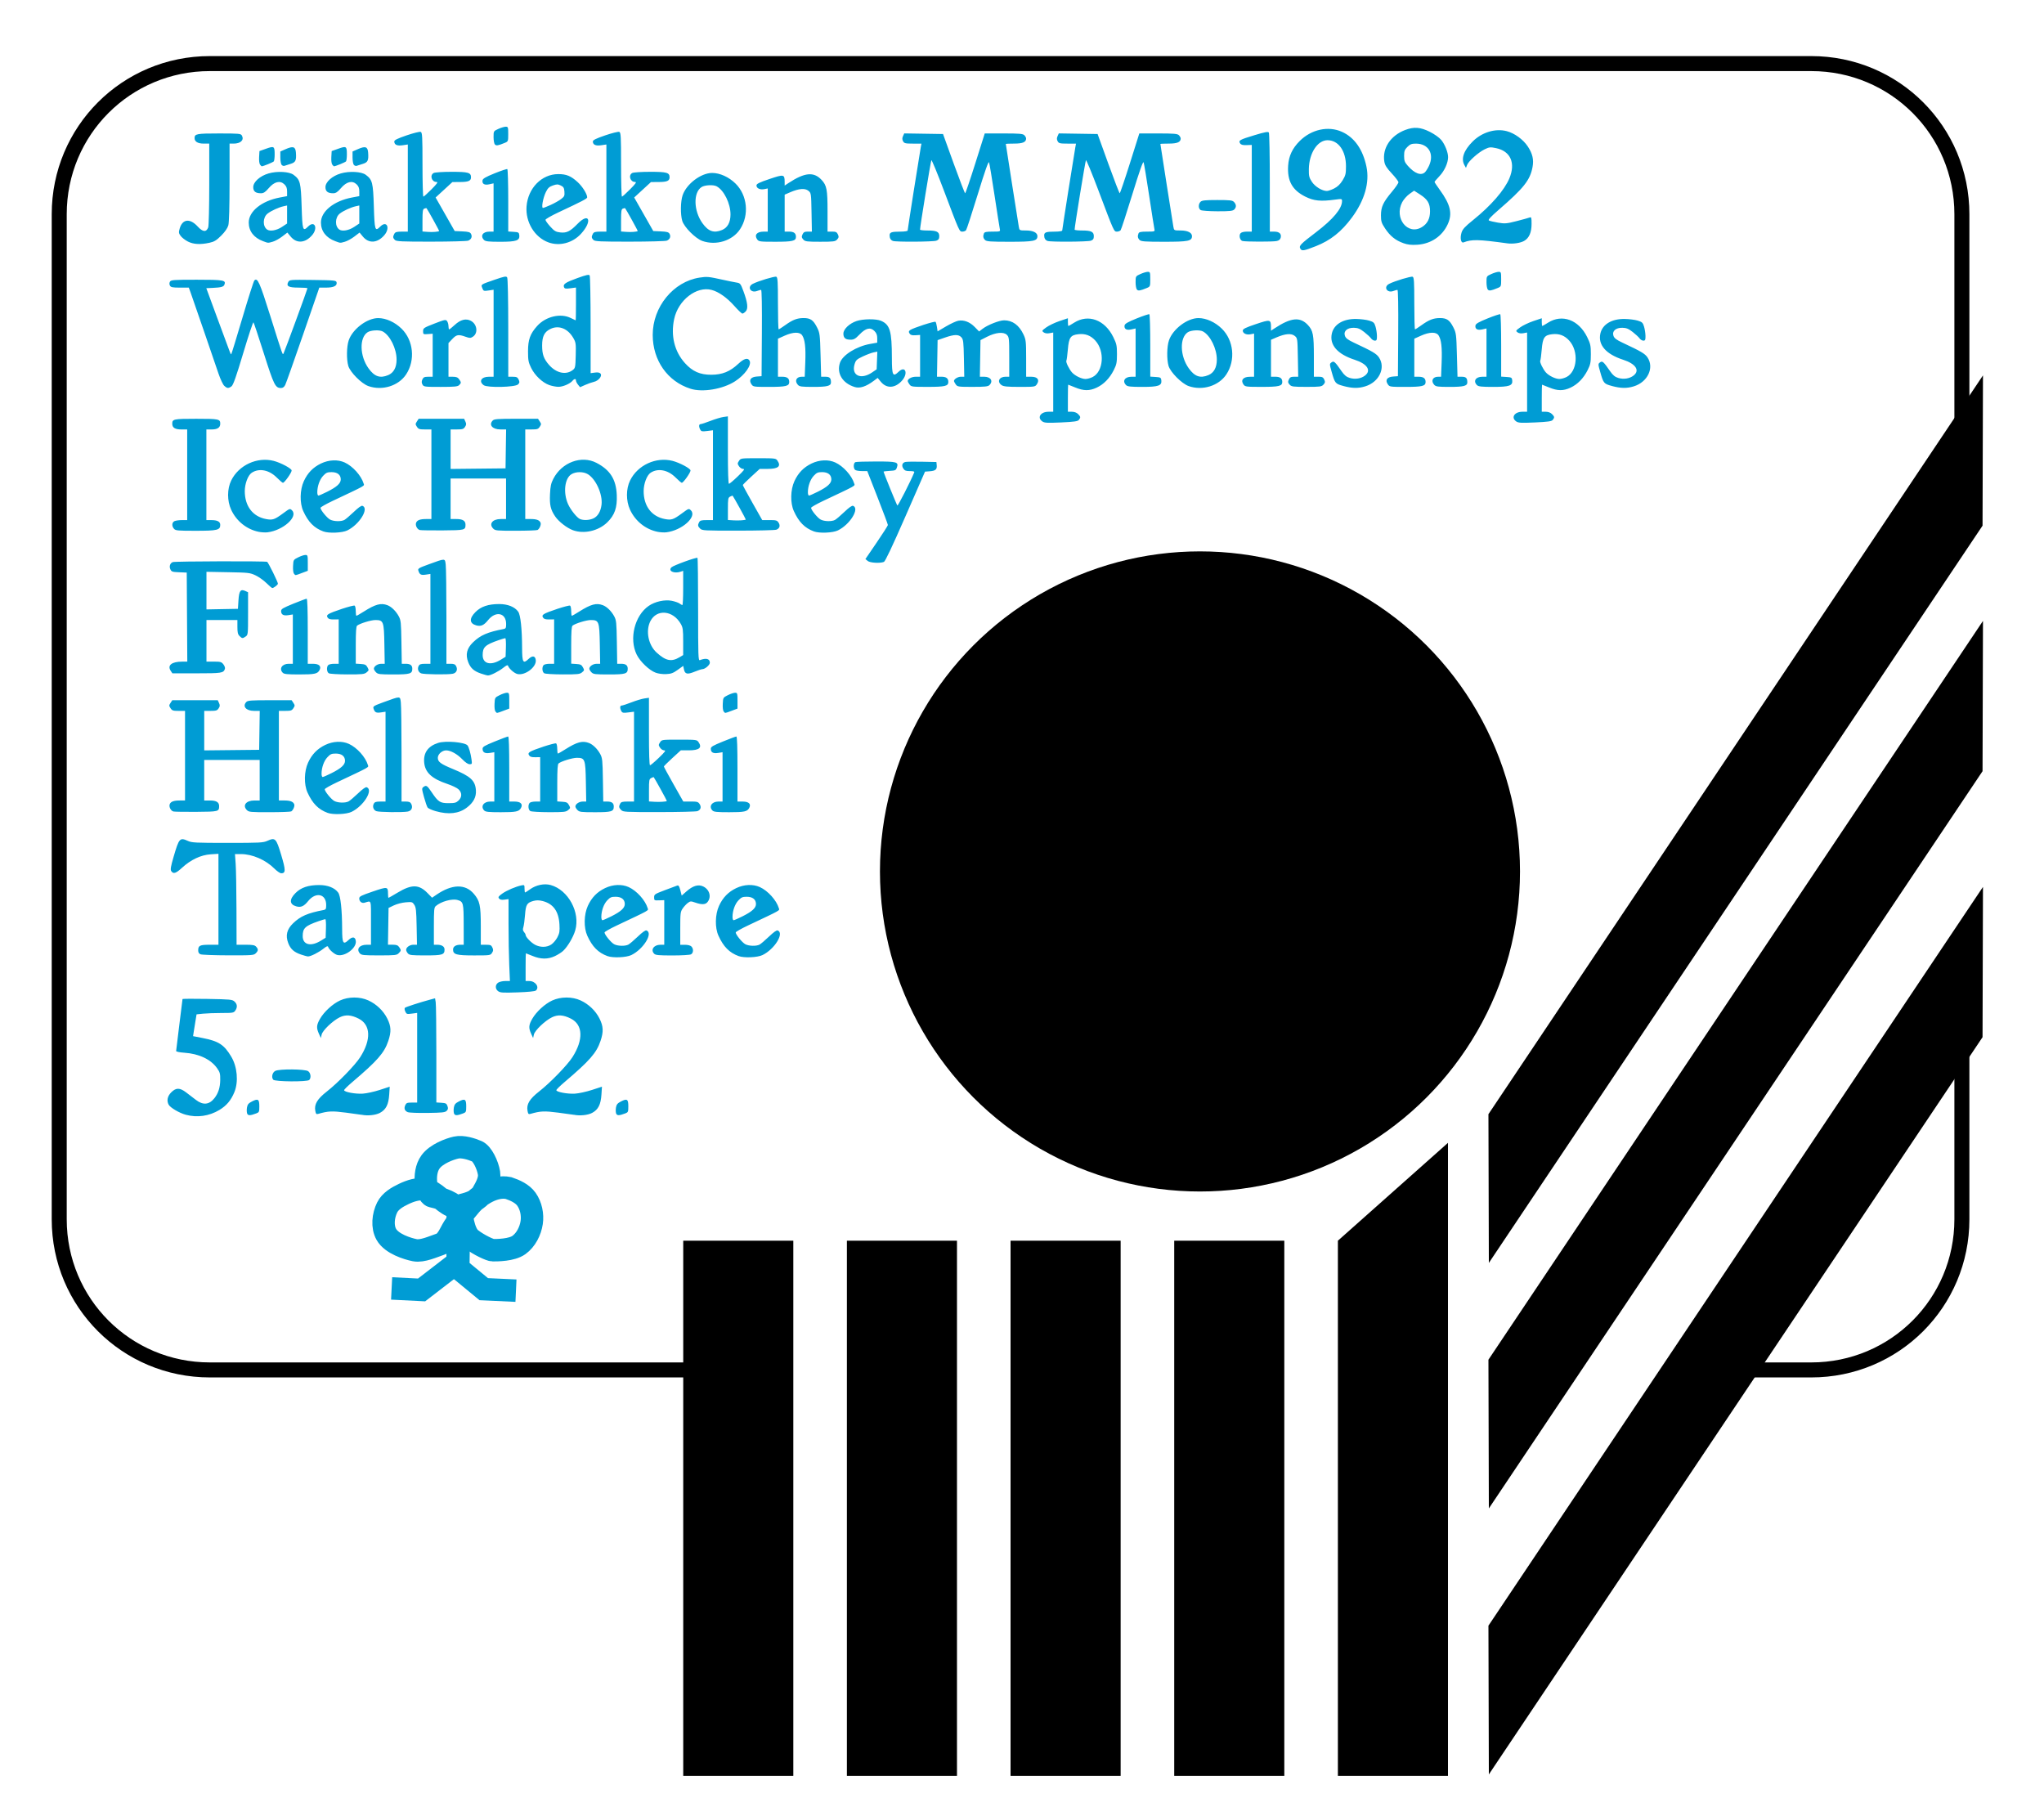 <?xml version="1.0" encoding="UTF-8" standalone="no"?>
<!-- Created with Inkscape (http://www.inkscape.org/) -->

<svg
   xmlns:dc="http://purl.org/dc/elements/1.1/"
   xmlns:cc="http://creativecommons.org/ns#"
   xmlns:rdf="http://www.w3.org/1999/02/22-rdf-syntax-ns#"
   xmlns:svg="http://www.w3.org/2000/svg"
   xmlns="http://www.w3.org/2000/svg"
   xmlns:sodipodi="http://sodipodi.sourceforge.net/DTD/sodipodi-0.dtd"
   xmlns:inkscape="http://www.inkscape.org/namespaces/inkscape"
   width="52.953mm"
   height="46.48mm"
   viewBox="0 0 52.953 46.48"
   version="1.1"
   id="svg3632"
   inkscape:version="0.92.4 (5da689c313, 2019-01-14)"
   sodipodi:docname="1982.svg">
  <defs
     id="defs3626" />
  <sodipodi:namedview
     id="base"
     pagecolor="#ffffff"
     bordercolor="#666666"
     borderopacity="1.0"
     inkscape:pageopacity="0.0"
     inkscape:pageshadow="2"
     inkscape:zoom="0.98994949"
     inkscape:cx="119.80352"
     inkscape:cy="93.681742"
     inkscape:document-units="mm"
     inkscape:current-layer="layer1"
     showgrid="false"
     fit-margin-top="0"
     fit-margin-left="0"
     fit-margin-right="0"
     fit-margin-bottom="0"
     inkscape:window-width="716"
     inkscape:window-height="405"
     inkscape:window-x="2356"
     inkscape:window-y="151"
     inkscape:window-maximized="0" />
  <g
     inkscape:label="Layer 1"
     inkscape:groupmode="layer"
     id="layer1"
     transform="translate(-148.137,-167.683)">
    <g
       transform="matrix(0.265,0,0,0.265,258.21,12.26)"
       id="g3595">
      <rect
         y="707.781"
         x="-348.577"
         height="52.316"
         width="10.762"
         id="rect2762"
         style="opacity:1;fill:#000000;fill-opacity:1;stroke:none;stroke-width:29.41;stroke-miterlimit:4;stroke-dasharray:none;stroke-opacity:1" />
      <path
         sodipodi:nodetypes="csscccssssssc"
         inkscape:connector-curvature="0"
         id="rect2787"
         d="m -223.574,681.128 v 24.562 c 0,8.157 -6.566,14.723 -14.723,14.723 h -8.069 m -98.604,0 h -10.747 -39.14 c -8.157,0 -14.723,-6.566 -14.723,-14.723 v -98.249 c 0,-8.157 6.566,-14.723 14.723,-14.723 h 156.56 c 8.157,0 14.723,6.566 14.723,14.723 v 24.562"
         style="opacity:1;fill:none;fill-opacity:1;stroke:#000000;stroke-width:1.467;stroke-miterlimit:4;stroke-dasharray:none;stroke-opacity:1" />
      <rect
         style="opacity:1;fill:#000000;fill-opacity:1;stroke:none;stroke-width:29.41;stroke-miterlimit:4;stroke-dasharray:none;stroke-opacity:1"
         id="rect2764"
         width="10.762"
         height="52.316"
         x="-332.577"
         y="707.781" />
      <rect
         y="707.781"
         x="-316.577"
         height="52.316"
         width="10.762"
         id="rect2766"
         style="opacity:1;fill:#000000;fill-opacity:1;stroke:none;stroke-width:29.41;stroke-miterlimit:4;stroke-dasharray:none;stroke-opacity:1" />
      <rect
         style="opacity:1;fill:#000000;fill-opacity:1;stroke:none;stroke-width:29.41;stroke-miterlimit:4;stroke-dasharray:none;stroke-opacity:1"
         id="rect2768"
         width="10.762"
         height="52.316"
         x="-300.577"
         y="707.781" />
      <path
         sodipodi:nodetypes="ccccc"
         inkscape:connector-curvature="0"
         id="rect2770"
         d="m -284.577,707.781 10.762,-9.566 v 61.883 h -10.762 z"
         style="opacity:1;fill:#000000;fill-opacity:1;stroke:none;stroke-width:29.41;stroke-miterlimit:4;stroke-dasharray:none;stroke-opacity:1" />
      <path
         inkscape:transform-center-y="-28.1014"
         inkscape:transform-center-x="-14.947553"
         style="opacity:1;fill:#000000;fill-opacity:1;stroke:none;stroke-width:29.41;stroke-miterlimit:4;stroke-dasharray:none;stroke-opacity:1"
         d="m -269.86,745.414 0.041,14.538 48.264,-72.066 0.042,-14.69 z"
         id="path2773"
         inkscape:connector-curvature="0"
         sodipodi:nodetypes="ccccc" />
      <path
         sodipodi:nodetypes="ccccc"
         inkscape:connector-curvature="0"
         id="path2781"
         d="m -269.86,719.414 0.041,14.538 48.264,-72.066 0.042,-14.69 z"
         style="opacity:1;fill:#000000;fill-opacity:1;stroke:none;stroke-width:29.41;stroke-miterlimit:4;stroke-dasharray:none;stroke-opacity:1"
         inkscape:transform-center-x="-14.947553"
         inkscape:transform-center-y="-28.1014" />
      <path
         inkscape:transform-center-y="-28.1014"
         inkscape:transform-center-x="-14.947553"
         style="opacity:1;fill:#000000;fill-opacity:1;stroke:none;stroke-width:29.41;stroke-miterlimit:4;stroke-dasharray:none;stroke-opacity:1"
         d="m -269.86,695.414 0.041,14.538 48.264,-72.066 0.042,-14.69 z"
         id="path2783"
         inkscape:connector-curvature="0"
         sodipodi:nodetypes="ccccc" />
      <ellipse
         ry="31.286"
         rx="31.286"
         cy="671.685"
         cx="-298.06"
         id="path2785"
         style="opacity:1;fill:#000000;fill-opacity:1;stroke:none;stroke-width:19.427;stroke-miterlimit:4;stroke-dasharray:none;stroke-opacity:1" />
      <path
         sodipodi:nodetypes="cscscccsccccccccccccscccsccsccccsccs"
         inkscape:connector-curvature="0"
         id="path3385"
         d="m -389.943,602.602 c -0.075,-0.09 -0.116,-0.406 -0.096,-0.745 l 0.034,-0.588 0.662,-0.235 c 0.771,-0.274 0.824,-0.237 0.824,0.566 0,0.303 -0.036,0.606 -0.081,0.672 -0.06,0.089 -1.032,0.486 -1.19,0.486 -0.012,0 -0.08,-0.07 -0.152,-0.157 z m 2.113,0.027 c -0.074,-0.074 -0.135,-0.401 -0.135,-0.726 v -0.591 l 0.501,-0.222 c 0.755,-0.334 0.981,-0.26 1.023,0.335 0.055,0.775 -0.03,0.949 -0.54,1.102 -0.25,0.075 -0.513,0.159 -0.585,0.186 -0.071,0.027 -0.19,-0.011 -0.264,-0.085 z m 4.947,-0.027 c -0.075,-0.09 -0.116,-0.406 -0.096,-0.745 l 0.034,-0.588 0.662,-0.235 c 0.771,-0.274 0.824,-0.237 0.824,0.566 0,0.303 -0.036,0.606 -0.081,0.672 -0.06,0.089 -1.032,0.486 -1.19,0.486 -0.012,0 -0.08,-0.07 -0.152,-0.157 z m 2.113,0.027 c -0.074,-0.074 -0.135,-0.401 -0.135,-0.726 v -0.591 l 0.501,-0.222 c 0.755,-0.334 0.981,-0.26 1.023,0.335 0.055,0.775 -0.03,0.949 -0.54,1.102 -0.25,0.075 -0.513,0.159 -0.585,0.186 -0.071,0.027 -0.19,-0.011 -0.264,-0.085 z"
         style="fill:#009cd4;fill-opacity:1;stroke-width:0.11" />
      <path
         sodipodi:nodetypes="ccccccsccsccsccscsccccccccccccccsccsccccccccccccscccccccssscssscccccsccsccccccccccccscccccccssscsssccccccccccccccccccscccssssscccsssccccscccscccccccscccccccscscccscccsscccscccccccsccccccscccccscccssccscscscccccsccccccccscccc"
         inkscape:connector-curvature="0"
         id="path3387"
         d="m -330.545,641.333 -0.223,-0.182 1.098,-1.608 c 0.604,-0.885 1.099,-1.659 1.101,-1.72 0,-0.062 -0.451,-1.273 -1.007,-2.693 l -1.009,-2.58 h -0.536 c -0.295,0 -0.593,-0.056 -0.662,-0.125 -0.181,-0.181 -0.155,-0.675 0.04,-0.75 0.091,-0.035 1,-0.063 2.02,-0.063 2.061,0 2.222,0.048 2.027,0.606 -0.089,0.255 -0.153,0.283 -0.696,0.312 -0.329,0.017 -0.597,0.052 -0.597,0.077 0,0.103 1.273,3.235 1.346,3.309 0.059,0.062 1.307,-2.388 1.648,-3.235 0.037,-0.093 -0.085,-0.13 -0.425,-0.13 -0.387,0 -0.509,-0.047 -0.639,-0.246 -0.194,-0.296 -0.111,-0.57 0.194,-0.645 0.123,-0.03 0.856,-0.042 1.631,-0.025 l 1.408,0.03 0.031,0.322 c 0.039,0.404 -0.124,0.541 -0.694,0.583 l -0.45,0.033 -1.914,4.375 c -1.278,2.922 -1.976,4.4 -2.103,4.45 -0.388,0.153 -1.356,0.096 -1.588,-0.093 z m -59.536,-2.846 c -1.178,-0.242 -2.18,-1.048 -2.693,-2.166 -0.4,-0.872 -0.396,-2.03 0.009,-2.854 0.735,-1.498 2.531,-2.327 4.146,-1.915 0.694,0.177 1.768,0.751 1.762,0.941 -0.008,0.225 -0.703,1.203 -0.855,1.203 -0.049,0 -0.323,-0.233 -0.607,-0.518 -0.749,-0.749 -1.724,-0.935 -2.44,-0.465 -0.366,0.24 -0.681,1.072 -0.681,1.797 0,1.462 0.775,2.482 2.072,2.728 0.65,0.123 0.834,0.061 1.692,-0.57 0.647,-0.476 0.653,-0.478 0.856,-0.276 0.623,0.623 -0.88,1.963 -2.405,2.144 -0.214,0.025 -0.599,0.003 -0.854,-0.049 z m 6.324,-0.036 c -0.904,-0.334 -1.481,-0.919 -1.967,-1.992 -0.358,-0.789 -0.333,-2.072 0.055,-2.919 0.371,-0.81 0.904,-1.359 1.683,-1.733 0.763,-0.366 1.638,-0.404 2.308,-0.1 0.789,0.358 1.626,1.288 1.857,2.062 0.074,0.249 0.298,0.124 -3.044,1.703 -0.645,0.305 -1.173,0.607 -1.173,0.672 0,0.212 0.642,0.996 0.945,1.152 0.352,0.182 1.064,0.2 1.382,0.035 0.125,-0.065 0.54,-0.417 0.922,-0.782 0.459,-0.439 0.749,-0.643 0.856,-0.602 0.669,0.257 -0.299,1.827 -1.483,2.404 -0.497,0.242 -1.804,0.298 -2.34,0.1 z m 0.373,-3.88 c 0.943,-0.471 1.327,-0.82 1.327,-1.208 0,-0.45 -0.33,-0.71 -0.9,-0.71 -0.415,0 -0.53,0.05 -0.82,0.357 -0.34,0.36 -0.574,1.02 -0.574,1.618 0,0.175 0.048,0.319 0.107,0.319 0.059,0 0.446,-0.169 0.86,-0.376 z m 32.297,3.915 c -1.178,-0.242 -2.18,-1.048 -2.693,-2.166 -0.4,-0.872 -0.396,-2.03 0.009,-2.854 0.735,-1.498 2.531,-2.327 4.146,-1.915 0.694,0.177 1.768,0.751 1.762,0.941 -0.008,0.225 -0.703,1.203 -0.855,1.203 -0.049,0 -0.323,-0.233 -0.607,-0.518 -0.749,-0.749 -1.724,-0.935 -2.44,-0.465 -0.366,0.24 -0.681,1.072 -0.681,1.797 0,1.462 0.775,2.482 2.072,2.728 0.65,0.123 0.834,0.061 1.692,-0.57 0.647,-0.476 0.653,-0.478 0.856,-0.276 0.623,0.623 -0.88,1.963 -2.405,2.144 -0.214,0.025 -0.599,0.003 -0.854,-0.049 z m 15.29,-0.036 c -0.904,-0.334 -1.481,-0.919 -1.967,-1.992 -0.358,-0.789 -0.333,-2.072 0.055,-2.919 0.371,-0.81 0.904,-1.359 1.683,-1.733 0.763,-0.366 1.639,-0.404 2.308,-0.1 0.789,0.358 1.626,1.288 1.857,2.062 0.074,0.249 0.298,0.124 -3.044,1.703 -0.645,0.305 -1.173,0.607 -1.173,0.672 0,0.212 0.642,0.996 0.945,1.152 0.352,0.182 1.063,0.2 1.382,0.035 0.125,-0.065 0.54,-0.417 0.922,-0.782 0.459,-0.439 0.749,-0.643 0.856,-0.602 0.669,0.257 -0.299,1.827 -1.483,2.404 -0.497,0.242 -1.804,0.298 -2.34,0.1 z m 0.373,-3.88 c 0.943,-0.471 1.327,-0.82 1.327,-1.208 0,-0.45 -0.33,-0.71 -0.9,-0.71 -0.415,0 -0.53,0.05 -0.82,0.357 -0.34,0.36 -0.574,1.02 -0.574,1.618 0,0.175 0.048,0.319 0.107,0.319 0.059,0 0.446,-0.169 0.86,-0.376 z m -23.939,3.759 c -0.578,-0.212 -1.383,-0.835 -1.725,-1.335 -0.457,-0.669 -0.563,-1.123 -0.513,-2.191 0.036,-0.771 0.098,-1.056 0.323,-1.494 0.831,-1.615 2.751,-2.326 4.221,-1.562 1.336,0.693 1.919,1.617 1.983,3.14 0.052,1.237 -0.202,1.967 -0.933,2.679 -0.86,0.838 -2.275,1.16 -3.357,0.763 z m 1.965,-1.136 c 0.453,-0.189 0.752,-0.676 0.835,-1.355 0.122,-1.008 -0.546,-2.501 -1.334,-2.981 -0.44,-0.268 -1.17,-0.268 -1.609,-3.9e-4 -0.663,0.405 -0.824,1.806 -0.334,2.915 0.249,0.563 0.879,1.349 1.178,1.47 0.341,0.138 0.868,0.118 1.264,-0.048 z m -40.959,1.002 c -0.232,-0.256 -0.218,-0.612 0.029,-0.744 0.111,-0.059 0.439,-0.108 0.73,-0.108 h 0.528 v -4.431 -4.431 h -0.566 c -0.623,0 -0.894,-0.17 -0.894,-0.56 0,-0.455 0.135,-0.483 2.346,-0.483 2.211,0 2.346,0.028 2.346,0.483 0,0.378 -0.273,0.56 -0.842,0.56 h -0.514 v 4.431 4.431 h 0.476 c 0.604,0 0.879,0.146 0.879,0.467 0,0.507 -0.288,0.576 -2.405,0.576 -1.749,0 -1.959,-0.019 -2.114,-0.191 z m 24.036,0.119 c -0.26,-0.053 -0.469,-0.455 -0.37,-0.713 0.096,-0.251 0.395,-0.363 0.968,-0.363 h 0.528 v -4.379 -4.379 h -0.623 c -0.55,0 -0.643,-0.031 -0.794,-0.261 -0.158,-0.241 -0.158,-0.28 0,-0.521 l 0.171,-0.261 h 2.222 2.222 l 0.125,0.273 c 0.102,0.223 0.095,0.319 -0.038,0.521 -0.141,0.215 -0.244,0.248 -0.786,0.248 h -0.623 v 1.931 1.931 l 2.685,-0.028 2.685,-0.028 0.028,-1.903 0.029,-1.903 h -0.56 c -0.783,0 -1.166,-0.454 -0.741,-0.879 0.138,-0.138 0.496,-0.164 2.291,-0.164 h 2.127 l 0.171,0.261 c 0.158,0.241 0.158,0.28 0,0.521 -0.151,0.23 -0.244,0.261 -0.794,0.261 h -0.623 v 4.379 4.379 h 0.528 c 0.578,0 0.872,0.112 0.971,0.37 0.067,0.176 -0.095,0.568 -0.29,0.698 -0.063,0.042 -1.018,0.077 -2.122,0.078 -1.869,0.002 -2.021,-0.013 -2.216,-0.207 -0.455,-0.455 -0.079,-0.938 0.73,-0.938 h 0.521 v -1.981 -1.981 h -2.711 -2.711 v 1.981 1.981 h 0.566 c 0.621,0 0.895,0.17 0.892,0.555 -0.004,0.525 -0.059,0.539 -2.21,0.555 -1.106,0.008 -2.119,-0.007 -2.251,-0.034 z m 27.396,-0.141 c -0.232,-0.232 -0.249,-0.343 -0.097,-0.628 0.088,-0.165 0.222,-0.202 0.73,-0.202 h 0.622 v -4.391 -4.391 l -0.566,0.071 c -0.5,0.062 -0.579,0.046 -0.678,-0.138 -0.156,-0.292 -0.139,-0.535 0.038,-0.535 0.082,0 0.516,-0.142 0.964,-0.316 0.448,-0.174 1.014,-0.344 1.258,-0.379 l 0.443,-0.063 v 3.298 c 0,2.143 0.037,3.298 0.105,3.298 0.058,0 0.445,-0.327 0.86,-0.727 0.623,-0.599 0.714,-0.727 0.523,-0.73 -0.13,-0.002 -0.307,-0.118 -0.403,-0.264 -0.158,-0.241 -0.158,-0.28 0,-0.521 0.171,-0.261 0.172,-0.261 1.883,-0.261 1.651,0 1.718,0.008 1.874,0.232 0.386,0.552 0.084,0.811 -0.947,0.811 h -0.782 l -0.826,0.756 c -0.455,0.416 -0.826,0.787 -0.827,0.825 0,0.038 0.427,0.824 0.949,1.746 l 0.949,1.677 h 0.717 c 0.638,0 0.734,0.027 0.878,0.246 0.194,0.296 0.109,0.572 -0.213,0.694 -0.13,0.05 -1.815,0.091 -3.743,0.092 -3.346,0.003 -3.516,-0.007 -3.711,-0.202 z m 4.465,-0.883 c 0.025,-0.019 -1.191,-2.222 -1.284,-2.327 -0.017,-0.019 -0.128,0.018 -0.248,0.082 -0.199,0.107 -0.217,0.208 -0.217,1.202 v 1.086 l 0.547,0.034 c 0.483,0.03 1.119,-0.01 1.202,-0.076 z"
         style="fill:#009cd4;fill-opacity:1;stroke-width:0.104" />
      <path
         sodipodi:nodetypes="cscccsccccsscssccccscsccscccccccccccscccsccccsscssccccscsccsccccccccccscsscccscsccccccsccsccsccscscccscccsscccccccscsccccccccccccsccccsccccscccscscccccccccccccccccccccccccscsccscccccccccsccscccccccccccccscccccccscccccccccccsccccsccssccccccccsccscccscccccccccscccccccccsscccccccccccccscccccsccccccsccscscsssscccssscscccccccssscccssccccccccccccccscccscscscscccccscscsscccccccssscccscccccccscccsccccccccscccscccsccsccscccccccsssccccccscscsssscscssscscccccccssscccscccccccscccscccsccscccsccscc"
         style="fill:#009cd4;fill-opacity:1;stroke-width:0.11"
         d="m -313.481,627.689 c -0.523,-0.377 -0.155,-0.938 0.615,-0.938 h 0.46 v -3.873 -3.873 l -0.364,0.068 c -0.232,0.044 -0.439,0.013 -0.571,-0.083 -0.195,-0.143 -0.18,-0.171 0.259,-0.489 0.256,-0.186 0.836,-0.462 1.288,-0.614 l 0.822,-0.276 v 0.378 c 0,0.208 0.023,0.378 0.051,0.378 0.028,0 0.283,-0.147 0.566,-0.326 1.375,-0.872 2.989,-0.279 3.817,1.402 0.325,0.661 0.364,0.839 0.364,1.679 0,0.815 -0.042,1.022 -0.315,1.562 -0.406,0.801 -0.978,1.386 -1.67,1.71 -0.703,0.329 -1.266,0.324 -2.096,-0.018 -0.364,-0.15 -0.674,-0.273 -0.689,-0.273 -0.015,-2.8e-4 -0.028,0.595 -0.028,1.323 v 1.324 h 0.386 c 0.239,0 0.47,0.084 0.607,0.221 0.258,0.258 0.269,0.337 0.083,0.575 -0.11,0.14 -0.464,0.191 -1.737,0.249 -1.376,0.062 -1.634,0.047 -1.848,-0.106 z m 4.938,-4.338 c 1.053,-0.551 1.197,-2.513 0.259,-3.551 -0.458,-0.507 -0.986,-0.707 -1.665,-0.63 -0.767,0.086 -0.929,0.323 -1.027,1.497 -0.045,0.546 -0.111,1.039 -0.146,1.095 -0.074,0.12 0.273,0.837 0.558,1.153 0.29,0.32 0.921,0.627 1.303,0.632 0.183,0.003 0.506,-0.086 0.717,-0.196 z m 41.389,4.338 c -0.523,-0.377 -0.155,-0.938 0.615,-0.938 h 0.46 v -3.873 -3.873 l -0.364,0.068 c -0.232,0.044 -0.439,0.013 -0.571,-0.083 -0.195,-0.143 -0.18,-0.171 0.259,-0.489 0.256,-0.186 0.836,-0.462 1.288,-0.614 l 0.822,-0.276 v 0.378 c 0,0.208 0.023,0.378 0.051,0.378 0.028,0 0.283,-0.147 0.566,-0.326 1.375,-0.872 2.989,-0.279 3.817,1.402 0.325,0.661 0.364,0.839 0.364,1.679 0,0.815 -0.042,1.022 -0.315,1.562 -0.406,0.801 -0.978,1.386 -1.67,1.71 -0.703,0.329 -1.266,0.324 -2.096,-0.018 -0.364,-0.15 -0.674,-0.273 -0.689,-0.273 -0.015,-2.8e-4 -0.028,0.595 -0.028,1.323 v 1.324 h 0.386 c 0.239,0 0.47,0.084 0.607,0.221 0.258,0.258 0.269,0.337 0.083,0.575 -0.11,0.14 -0.464,0.191 -1.737,0.249 -1.376,0.062 -1.634,0.047 -1.848,-0.106 z m 4.938,-4.338 c 1.053,-0.551 1.197,-2.513 0.259,-3.551 -0.458,-0.507 -0.986,-0.707 -1.665,-0.63 -0.767,0.086 -0.929,0.323 -1.027,1.497 -0.045,0.546 -0.111,1.039 -0.146,1.095 -0.074,0.12 0.273,0.837 0.558,1.153 0.29,0.32 0.921,0.627 1.303,0.632 0.183,0.003 0.506,-0.086 0.717,-0.196 z m -85.651,1.149 c -2.245,-0.713 -3.688,-2.765 -3.693,-5.254 -0.006,-2.741 2.011,-5.213 4.577,-5.608 0.727,-0.112 0.88,-0.098 2.26,0.208 0.516,0.114 1.118,0.237 1.339,0.272 0.383,0.061 0.416,0.102 0.694,0.852 0.409,1.105 0.477,1.689 0.226,1.966 -0.109,0.12 -0.256,0.219 -0.327,0.219 -0.071,0 -0.417,-0.327 -0.77,-0.726 -0.73,-0.826 -1.552,-1.408 -2.246,-1.589 -1.479,-0.386 -3.266,1.007 -3.657,2.852 -0.346,1.633 0.028,3.162 1.055,4.304 0.732,0.814 1.478,1.143 2.58,1.138 1.072,-0.005 1.822,-0.308 2.63,-1.063 0.567,-0.531 0.935,-0.633 1.109,-0.309 0.226,0.422 -0.464,1.398 -1.424,2.014 -1.201,0.771 -3.174,1.099 -4.353,0.725 z m -45.576,-0.279 c -0.126,-0.117 -0.379,-0.651 -0.562,-1.186 -0.183,-0.535 -0.835,-2.436 -1.447,-4.226 -0.613,-1.79 -1.192,-3.465 -1.288,-3.723 l -0.173,-0.469 h -0.869 c -0.72,0 -0.887,-0.034 -0.974,-0.196 -0.067,-0.124 -0.066,-0.265 0.002,-0.386 0.096,-0.171 0.355,-0.19 2.624,-0.19 2.634,0 2.869,0.042 2.7,0.483 -0.081,0.212 -0.32,0.277 -1.156,0.316 l -0.615,0.028 1.116,3.033 c 1.377,3.741 1.267,3.461 1.331,3.397 0.029,-0.029 0.52,-1.63 1.09,-3.557 0.57,-1.927 1.092,-3.559 1.16,-3.627 0.309,-0.309 0.515,0.148 1.566,3.49 1.281,4.072 1.189,3.818 1.303,3.606 0.109,-0.202 2.323,-6.234 2.323,-6.33 0,-0.037 -0.391,-0.068 -0.869,-0.068 -0.976,0 -1.228,-0.137 -1.009,-0.547 0.119,-0.223 0.19,-0.229 2.405,-0.2 2.156,0.028 2.285,0.042 2.323,0.243 0.064,0.33 -0.288,0.503 -1.024,0.505 l -0.668,10e-4 -1.59,4.604 c -0.875,2.532 -1.658,4.74 -1.74,4.907 -0.1,0.203 -0.236,0.303 -0.41,0.303 -0.56,0 -0.696,-0.273 -1.676,-3.364 -0.52,-1.638 -0.979,-3.014 -1.02,-3.058 -0.042,-0.044 -0.492,1.311 -1.001,3.012 -0.695,2.322 -0.982,3.131 -1.152,3.251 -0.301,0.211 -0.423,0.201 -0.697,-0.054 z m 14.086,0.021 c -0.669,-0.236 -1.781,-1.353 -1.963,-1.971 -0.186,-0.635 -0.166,-1.893 0.041,-2.498 0.377,-1.105 1.795,-2.176 2.883,-2.177 0.757,-1.4e-4 1.628,0.394 2.28,1.031 1.169,1.141 1.364,3.09 0.448,4.474 -0.745,1.126 -2.336,1.619 -3.689,1.142 z m 1.931,-1.07 c 0.542,-0.226 0.825,-0.747 0.826,-1.519 0.001,-1.071 -0.638,-2.367 -1.357,-2.752 -0.324,-0.173 -1.163,-0.129 -1.479,0.078 -0.817,0.535 -0.771,2.326 0.09,3.525 0.581,0.81 1.126,0.999 1.919,0.668 z m 45.608,1.16 c -1.189,-0.367 -1.778,-1.334 -1.439,-2.363 0.252,-0.764 1.613,-1.613 2.967,-1.851 l 0.679,-0.12 v -0.434 c 0,-0.318 -0.075,-0.509 -0.279,-0.713 -0.391,-0.391 -0.851,-0.28 -1.455,0.353 -0.449,0.47 -0.603,0.54 -1.078,0.49 -0.341,-0.036 -0.496,-0.218 -0.496,-0.582 0,-0.433 0.581,-0.989 1.283,-1.228 0.637,-0.217 1.907,-0.231 2.388,-0.026 0.884,0.377 1.066,0.993 1.07,3.63 0.002,1.723 0.089,1.899 0.664,1.348 0.653,-0.626 0.953,0.157 0.331,0.865 -0.665,0.758 -1.507,0.808 -2.071,0.124 l -0.315,-0.382 -0.379,0.284 c -0.758,0.566 -1.362,0.763 -1.869,0.606 z m 1.71,-1.428 0.441,-0.3 0.033,-0.865 0.033,-0.865 -0.363,0.073 c -0.2,0.04 -0.67,0.216 -1.046,0.392 -0.608,0.285 -0.697,0.368 -0.817,0.77 -0.331,1.105 0.619,1.544 1.72,0.796 z m 30.939,1.337 c -0.669,-0.236 -1.781,-1.353 -1.963,-1.971 -0.186,-0.635 -0.166,-1.893 0.041,-2.498 0.377,-1.105 1.795,-2.176 2.883,-2.177 0.757,-1.4e-4 1.628,0.394 2.28,1.031 1.169,1.141 1.364,3.09 0.448,4.474 -0.745,1.126 -2.336,1.619 -3.689,1.142 z m 1.931,-1.07 c 0.542,-0.226 0.825,-0.747 0.826,-1.519 0.001,-1.071 -0.638,-2.367 -1.357,-2.752 -0.324,-0.173 -1.163,-0.129 -1.479,0.078 -0.817,0.535 -0.771,2.326 0.09,3.525 0.581,0.81 1.126,0.999 1.919,0.668 z m 13.199,1.061 c -0.788,-0.21 -0.831,-0.261 -1.146,-1.375 -0.215,-0.761 -0.216,-0.785 -0.016,-0.932 0.231,-0.17 0.331,-0.081 0.998,0.883 0.259,0.375 0.466,0.543 0.789,0.639 0.529,0.158 1.108,0.066 1.495,-0.239 0.633,-0.498 0.206,-1.142 -1.019,-1.539 -1.691,-0.548 -2.482,-1.46 -2.229,-2.569 0.205,-0.897 1.108,-1.438 2.376,-1.42 0.425,0.006 0.994,0.078 1.266,0.16 0.434,0.131 0.51,0.202 0.626,0.586 0.072,0.24 0.136,0.648 0.14,0.906 0.007,0.394 -0.026,0.469 -0.206,0.469 -0.118,0 -0.284,-0.1 -0.37,-0.222 -0.086,-0.122 -0.388,-0.403 -0.671,-0.624 -0.407,-0.317 -0.619,-0.404 -1.006,-0.412 -0.654,-0.014 -1.035,0.328 -0.877,0.787 0.08,0.233 0.29,0.392 0.877,0.667 1.832,0.857 2.208,1.079 2.453,1.448 0.674,1.014 0.011,2.408 -1.343,2.823 -0.686,0.21 -1.255,0.201 -2.139,-0.034 z m 26.252,0 c -0.788,-0.21 -0.831,-0.261 -1.146,-1.375 -0.215,-0.761 -0.216,-0.785 -0.016,-0.932 0.231,-0.17 0.331,-0.081 0.998,0.883 0.259,0.375 0.466,0.543 0.789,0.639 0.529,0.158 1.108,0.066 1.495,-0.239 0.633,-0.498 0.206,-1.142 -1.019,-1.539 -1.691,-0.548 -2.482,-1.46 -2.229,-2.569 0.205,-0.897 1.108,-1.438 2.376,-1.42 0.425,0.006 0.994,0.078 1.266,0.16 0.434,0.131 0.51,0.202 0.626,0.586 0.072,0.24 0.136,0.648 0.14,0.906 0.007,0.394 -0.026,0.469 -0.206,0.469 -0.118,0 -0.284,-0.1 -0.37,-0.222 -0.086,-0.122 -0.388,-0.403 -0.671,-0.624 -0.407,-0.317 -0.619,-0.404 -1.006,-0.412 -0.654,-0.014 -1.035,0.328 -0.877,0.787 0.08,0.233 0.29,0.392 0.877,0.667 1.832,0.857 2.208,1.079 2.453,1.448 0.674,1.014 0.011,2.408 -1.343,2.823 -0.686,0.21 -1.255,0.201 -2.139,-0.034 z m -116.284,-0.144 c -0.091,-0.17 -0.093,-0.306 -0.006,-0.496 0.097,-0.212 0.203,-0.262 0.563,-0.262 h 0.444 v -2.103 -2.103 l -0.469,0.035 c -0.45,0.034 -0.469,0.023 -0.469,-0.281 0,-0.298 0.063,-0.34 1.103,-0.744 1.016,-0.394 1.114,-0.414 1.241,-0.242 0.076,0.102 0.138,0.326 0.138,0.496 0,0.17 0.032,0.31 0.07,0.31 0.039,0 0.282,-0.195 0.542,-0.434 0.561,-0.517 1.088,-0.654 1.565,-0.408 0.625,0.323 0.744,1.209 0.21,1.559 -0.229,0.15 -0.307,0.15 -0.729,10e-4 -0.689,-0.243 -0.874,-0.211 -1.287,0.227 l -0.371,0.394 v 1.647 1.647 h 0.435 c 0.324,0 0.479,0.062 0.607,0.245 0.214,0.305 0.214,0.359 -0.002,0.574 -0.142,0.142 -0.47,0.173 -1.816,0.173 -1.562,0 -1.649,-0.011 -1.768,-0.235 z m 5.991,0.069 c -0.512,-0.366 -0.238,-0.827 0.491,-0.827 h 0.474 v -4.253 -4.253 l -0.494,0.074 c -0.468,0.07 -0.501,0.058 -0.611,-0.232 -0.141,-0.371 -0.193,-0.335 1.211,-0.821 0.962,-0.333 1.13,-0.363 1.22,-0.221 0.062,0.098 0.105,2.124 0.106,4.936 l 0.002,4.771 h 0.444 c 0.368,0 0.465,0.048 0.571,0.28 0.105,0.231 0.095,0.313 -0.061,0.469 -0.277,0.277 -2.986,0.34 -3.353,0.078 z m 6.406,-0.015 c -0.663,-0.235 -1.408,-0.939 -1.767,-1.671 -0.27,-0.549 -0.309,-0.758 -0.309,-1.623 10e-4,-1.152 0.205,-1.717 0.897,-2.485 0.841,-0.933 2.303,-1.274 3.294,-0.769 0.238,0.121 0.447,0.221 0.465,0.221 0.018,0 0.032,-0.721 0.032,-1.603 v -1.603 l -0.55,0.073 c -0.459,0.061 -0.562,0.042 -0.622,-0.115 -0.111,-0.29 0.142,-0.459 1.327,-0.888 0.855,-0.309 1.113,-0.364 1.184,-0.253 0.05,0.078 0.091,2.26 0.092,4.847 l 0.002,4.705 0.418,-0.056 c 0.288,-0.039 0.46,-0.006 0.552,0.105 0.187,0.226 -0.201,0.703 -0.652,0.802 -0.188,0.041 -0.568,0.176 -0.846,0.298 l -0.505,0.224 -0.2,-0.247 c -0.11,-0.136 -0.2,-0.316 -0.2,-0.4 0,-0.204 -0.16,-0.194 -0.338,0.02 -0.247,0.298 -0.959,0.599 -1.395,0.59 -0.23,-0.005 -0.625,-0.082 -0.879,-0.172 z m 2.278,-1.455 c 0.265,-0.198 0.28,-0.267 0.31,-1.448 0.029,-1.159 0.013,-1.272 -0.249,-1.718 -0.532,-0.907 -1.405,-1.252 -2.207,-0.872 -0.606,0.288 -0.829,0.724 -0.829,1.624 0,0.866 0.156,1.307 0.674,1.897 0.702,0.8 1.64,1.011 2.301,0.517 z m 17.48,1.367 c -0.269,-0.41 -0.06,-0.703 0.53,-0.746 l 0.468,-0.034 0.029,-4.219 c 0.018,-2.601 -0.011,-4.219 -0.075,-4.219 -0.057,0 -0.235,0.05 -0.395,0.11 -0.627,0.238 -1.005,-0.4 -0.414,-0.699 0.555,-0.28 2.129,-0.756 2.293,-0.693 0.136,0.052 0.162,0.473 0.162,2.602 0,1.397 0.031,2.54 0.07,2.54 0.038,0 0.32,-0.18 0.626,-0.4 0.744,-0.535 1.179,-0.703 1.813,-0.703 0.669,0 0.948,0.194 1.312,0.913 0.272,0.537 0.29,0.68 0.345,2.695 l 0.058,2.128 h 0.413 c 0.423,0 0.547,0.127 0.547,0.557 0,0.345 -0.364,0.436 -1.74,0.436 -1.133,0 -1.339,-0.028 -1.496,-0.202 -0.346,-0.383 -0.152,-0.791 0.376,-0.791 h 0.294 l 0.054,-1.391 c 0.057,-1.477 -0.03,-2.239 -0.302,-2.655 -0.231,-0.353 -0.885,-0.34 -1.721,0.035 l -0.648,0.291 v 1.86 1.86 h 0.419 c 0.478,0 0.684,0.155 0.684,0.515 0,0.399 -0.327,0.478 -1.976,0.478 -1.519,0 -1.552,-0.005 -1.725,-0.268 z m 15.454,0.023 c -0.094,-0.135 -0.172,-0.28 -0.172,-0.323 0,-0.213 0.389,-0.425 0.78,-0.425 h 0.433 v -2.043 -2.043 l -0.453,0.03 c -0.339,0.022 -0.485,-0.021 -0.579,-0.17 -0.1,-0.159 -0.088,-0.228 0.059,-0.337 0.276,-0.205 2.395,-0.891 2.483,-0.804 0.042,0.042 0.104,0.268 0.138,0.503 l 0.062,0.427 0.824,-0.484 c 0.453,-0.266 0.991,-0.515 1.196,-0.554 0.549,-0.103 1.127,0.116 1.61,0.611 l 0.428,0.438 0.355,-0.271 c 0.489,-0.373 1.625,-0.819 2.085,-0.819 0.823,0 1.467,0.468 1.897,1.379 0.241,0.509 0.261,0.69 0.262,2.344 l 10e-4,1.792 h 0.492 c 0.618,0 0.844,0.292 0.561,0.724 -0.172,0.263 -0.208,0.268 -1.693,0.268 -1.195,0 -1.569,-0.036 -1.762,-0.172 -0.47,-0.329 -0.241,-0.821 0.384,-0.821 h 0.364 v -1.93 c 0,-1.818 -0.013,-1.944 -0.233,-2.164 -0.317,-0.317 -1.102,-0.239 -1.948,0.193 l -0.631,0.323 -0.03,1.789 -0.03,1.789 h 0.422 c 0.642,0 0.908,0.425 0.513,0.819 -0.14,0.14 -0.454,0.173 -1.648,0.173 -1.399,0 -1.484,-0.013 -1.647,-0.245 -0.094,-0.135 -0.172,-0.28 -0.172,-0.323 0,-0.19 0.375,-0.425 0.677,-0.425 h 0.33 l -0.035,-1.809 c -0.031,-1.594 -0.06,-1.836 -0.245,-2.041 -0.271,-0.3 -0.7,-0.293 -1.61,0.024 l -0.717,0.25 -0.03,1.788 -0.03,1.788 h 0.422 c 0.481,0 0.687,0.154 0.687,0.515 0,0.401 -0.326,0.478 -2.027,0.478 -1.529,0 -1.608,-0.011 -1.772,-0.245 z m 21.179,0.072 c -0.394,-0.394 -0.129,-0.819 0.511,-0.819 h 0.419 v -2.36 -2.36 l -0.41,0.092 c -0.474,0.107 -0.721,-0.032 -0.671,-0.378 0.025,-0.175 0.296,-0.333 1.184,-0.693 0.633,-0.256 1.191,-0.441 1.241,-0.411 0.05,0.031 0.09,1.415 0.09,3.076 v 3.021 l 0.524,0.034 c 0.475,0.03 0.527,0.061 0.558,0.326 0.061,0.527 -0.28,0.645 -1.871,0.645 -1.127,0 -1.435,-0.034 -1.575,-0.173 z m 11.478,-0.06 c -0.3,-0.428 -0.033,-0.755 0.62,-0.758 l 0.414,-0.002 v -2.11 -2.11 l -0.34,0.068 c -0.41,0.082 -0.763,-0.085 -0.763,-0.36 0,-0.159 0.27,-0.293 1.272,-0.63 1.408,-0.475 1.48,-0.461 1.484,0.271 l 0.002,0.369 0.358,-0.236 c 1.598,-1.051 2.484,-1.138 3.249,-0.319 0.508,0.544 0.584,0.946 0.584,3.066 l 4e-5,1.989 h 0.444 c 0.366,0 0.466,0.048 0.569,0.275 0.104,0.227 0.091,0.314 -0.075,0.496 -0.181,0.2 -0.339,0.221 -1.655,0.221 -1.316,0 -1.474,-0.021 -1.655,-0.221 -0.165,-0.183 -0.178,-0.269 -0.075,-0.496 0.1,-0.219 0.206,-0.275 0.521,-0.275 h 0.396 l -0.035,-1.885 c -0.034,-1.856 -0.039,-1.889 -0.309,-2.107 -0.332,-0.268 -0.924,-0.22 -1.769,0.144 l -0.548,0.236 v 1.806 1.806 h 0.419 c 0.478,0 0.684,0.155 0.684,0.515 0,0.401 -0.326,0.478 -2.027,0.478 -1.504,0 -1.61,-0.014 -1.764,-0.233 z m 14.099,-0.035 c -0.269,-0.41 -0.061,-0.703 0.53,-0.746 l 0.468,-0.034 0.029,-4.219 c 0.018,-2.601 -0.011,-4.219 -0.075,-4.219 -0.057,0 -0.235,0.05 -0.395,0.11 -0.627,0.238 -1.005,-0.4 -0.414,-0.699 0.555,-0.28 2.129,-0.756 2.293,-0.693 0.135,0.052 0.162,0.473 0.162,2.602 0,1.397 0.031,2.54 0.07,2.54 0.038,0 0.32,-0.18 0.626,-0.4 0.744,-0.535 1.179,-0.703 1.813,-0.703 0.669,0 0.948,0.194 1.312,0.913 0.272,0.537 0.29,0.68 0.345,2.695 l 0.058,2.128 h 0.413 c 0.423,0 0.547,0.127 0.547,0.557 0,0.345 -0.364,0.436 -1.74,0.436 -1.133,0 -1.339,-0.028 -1.496,-0.202 -0.346,-0.383 -0.152,-0.791 0.376,-0.791 h 0.294 l 0.054,-1.391 c 0.057,-1.477 -0.03,-2.239 -0.302,-2.655 -0.231,-0.353 -0.885,-0.34 -1.721,0.035 l -0.648,0.291 v 1.86 1.86 h 0.419 c 0.478,0 0.684,0.155 0.684,0.515 0,0.399 -0.327,0.478 -1.976,0.478 -1.519,0 -1.552,-0.005 -1.725,-0.268 z m 8.727,0.095 c -0.394,-0.394 -0.129,-0.819 0.511,-0.819 h 0.419 v -2.36 -2.36 l -0.41,0.092 c -0.474,0.107 -0.721,-0.032 -0.671,-0.378 0.025,-0.175 0.296,-0.333 1.184,-0.693 0.633,-0.256 1.191,-0.441 1.241,-0.411 0.05,0.031 0.09,1.415 0.09,3.076 v 3.021 l 0.524,0.034 c 0.475,0.03 0.527,0.061 0.558,0.326 0.061,0.527 -0.28,0.645 -1.871,0.645 -1.127,0 -1.435,-0.034 -1.575,-0.173 z m -33.241,-9.334 c -0.073,-0.073 -0.133,-0.398 -0.133,-0.723 0,-0.587 0.002,-0.591 0.469,-0.803 0.258,-0.117 0.58,-0.214 0.717,-0.215 0.232,-0.002 0.248,0.044 0.248,0.72 0,0.712 -0.005,0.725 -0.358,0.869 -0.633,0.259 -0.807,0.287 -0.943,0.151 z m 34.304,0 c -0.073,-0.073 -0.133,-0.398 -0.133,-0.723 0,-0.587 0.002,-0.591 0.469,-0.803 0.258,-0.117 0.58,-0.214 0.717,-0.215 0.232,-0.002 0.248,0.044 0.248,0.72 0,0.712 -0.005,0.725 -0.358,0.869 -0.633,0.259 -0.807,0.287 -0.943,0.151 z"
         id="path3389"
         inkscape:connector-curvature="0" />
      <path
         sodipodi:nodetypes="ccccscccsccccccccccccscscccsccccscsscscscccscccccccsscccccssscssccscscccccccccscccccscccsccccccscccccccsscccccssscssccscscccccccccccccsccccscscccccccccsccccccscccccccsscccccccccccsccscccccsccscccccssccc"
         style="fill:#009cd4;fill-opacity:1;stroke-width:0.104"
         d="m -368.369,652.336 c -0.679,-0.234 -1.008,-0.534 -1.231,-1.117 -0.282,-0.739 -0.135,-1.341 0.472,-1.928 0.722,-0.699 1.428,-1.005 3.004,-1.304 0.2,-0.038 0.235,-0.111 0.235,-0.492 0,-1.089 -1.018,-1.306 -1.764,-0.377 -0.412,0.512 -0.71,0.643 -1.167,0.512 -0.666,-0.191 -0.691,-0.677 -0.066,-1.302 0.539,-0.539 1.253,-0.78 2.316,-0.78 0.837,0 1.514,0.27 1.856,0.74 0.233,0.32 0.379,1.677 0.385,3.564 0.004,1.401 0.103,1.57 0.625,1.069 0.384,-0.368 0.671,-0.319 0.714,0.12 0.066,0.682 -1.073,1.528 -1.808,1.344 -0.296,-0.074 -0.812,-0.526 -0.899,-0.788 -0.039,-0.118 -0.147,-0.076 -0.476,0.184 -0.453,0.359 -1.23,0.749 -1.489,0.747 -0.086,-8.3e-4 -0.404,-0.087 -0.707,-0.191 z m 1.958,-1.347 0.469,-0.289 0.03,-0.908 c 0.017,-0.499 -0.011,-0.908 -0.062,-0.908 -0.051,0 -0.346,0.088 -0.656,0.196 -1.314,0.456 -1.554,0.682 -1.554,1.461 0,0.853 0.79,1.053 1.772,0.448 z m -21.314,1.276 c -0.389,-0.389 -0.069,-0.879 0.573,-0.879 h 0.41 v -2.411 -2.411 l -0.429,0.069 c -0.489,0.078 -0.718,-0.051 -0.718,-0.403 0,-0.197 0.177,-0.303 1.195,-0.717 0.657,-0.267 1.244,-0.486 1.303,-0.486 0.072,0 0.108,1.058 0.108,3.18 v 3.18 h 0.518 c 0.593,0 0.836,0.24 0.63,0.623 -0.192,0.359 -0.474,0.419 -1.968,0.419 -1.187,0 -1.49,-0.03 -1.623,-0.164 z m 4.502,0.051 c -0.21,-0.122 -0.245,-0.617 -0.057,-0.805 0.069,-0.069 0.327,-0.125 0.573,-0.125 h 0.448 v -2.17 -2.17 l -0.482,0.007 c -0.357,0.005 -0.512,-0.042 -0.6,-0.182 -0.095,-0.152 -0.079,-0.217 0.08,-0.335 0.286,-0.212 2.436,-0.911 2.563,-0.833 0.059,0.036 0.107,0.274 0.107,0.529 0,0.255 0.03,0.463 0.067,0.463 0.037,0 0.359,-0.184 0.716,-0.41 1.141,-0.721 1.677,-0.866 2.312,-0.626 0.396,0.15 0.838,0.583 1.111,1.088 0.205,0.381 0.228,0.6 0.259,2.528 l 0.034,2.111 h 0.389 c 0.443,0 0.639,0.148 0.639,0.483 0,0.495 -0.212,0.56 -1.832,0.56 -1.365,0 -1.524,-0.019 -1.713,-0.209 -0.115,-0.115 -0.209,-0.272 -0.209,-0.349 0,-0.239 0.365,-0.485 0.72,-0.485 h 0.339 l -0.034,-1.918 c -0.04,-2.232 -0.087,-2.357 -0.881,-2.357 -0.431,0 -1.514,0.332 -1.786,0.548 -0.095,0.075 -0.13,0.589 -0.13,1.909 v 1.806 l 0.492,0.032 c 0.416,0.027 0.517,0.077 0.652,0.325 0.151,0.277 0.147,0.304 -0.086,0.495 -0.221,0.181 -0.414,0.202 -1.877,0.199 -0.912,-0.002 -1.711,-0.05 -1.813,-0.109 z m 9.028,0.009 c -0.282,-0.114 -0.395,-0.447 -0.246,-0.726 0.091,-0.17 0.217,-0.212 0.631,-0.212 h 0.518 v -4.391 -4.391 l -0.453,0.068 c -0.476,0.071 -0.61,-0.003 -0.73,-0.409 -0.055,-0.184 0.064,-0.254 1.004,-0.595 1.684,-0.611 1.596,-0.613 1.675,0.04 0.037,0.305 0.067,2.607 0.068,5.116 v 4.561 h 0.413 c 0.313,0 0.442,0.053 0.53,0.218 0.188,0.352 0.044,0.684 -0.33,0.759 -0.482,0.096 -2.819,0.067 -3.081,-0.039 z m 12.033,-0.009 c -0.21,-0.122 -0.245,-0.617 -0.057,-0.805 0.069,-0.069 0.327,-0.125 0.573,-0.125 h 0.448 v -2.17 -2.17 l -0.482,0.007 c -0.357,0.005 -0.512,-0.042 -0.6,-0.182 -0.095,-0.152 -0.079,-0.217 0.08,-0.335 0.286,-0.212 2.436,-0.911 2.563,-0.833 0.059,0.036 0.107,0.274 0.107,0.529 0,0.255 0.03,0.463 0.067,0.463 0.037,0 0.359,-0.184 0.716,-0.41 1.141,-0.721 1.678,-0.866 2.312,-0.626 0.396,0.15 0.838,0.583 1.111,1.088 0.205,0.381 0.228,0.6 0.259,2.528 l 0.034,2.111 h 0.389 c 0.443,0 0.639,0.148 0.639,0.483 0,0.495 -0.212,0.56 -1.832,0.56 -1.365,0 -1.524,-0.019 -1.713,-0.209 -0.115,-0.115 -0.209,-0.272 -0.209,-0.349 0,-0.239 0.365,-0.485 0.72,-0.485 h 0.339 l -0.034,-1.918 c -0.04,-2.232 -0.087,-2.357 -0.881,-2.357 -0.431,0 -1.514,0.332 -1.786,0.548 -0.095,0.075 -0.13,0.589 -0.13,1.909 v 1.806 l 0.492,0.032 c 0.416,0.027 0.517,0.077 0.652,0.325 0.151,0.277 0.147,0.304 -0.086,0.495 -0.221,0.181 -0.414,0.202 -1.877,0.199 -0.912,-0.002 -1.711,-0.05 -1.813,-0.109 z m 10.893,-0.056 c -0.624,-0.229 -1.523,-1.085 -1.858,-1.771 -0.759,-1.551 -0.202,-3.809 1.174,-4.761 0.617,-0.427 1.581,-0.638 2.266,-0.496 0.306,0.064 0.645,0.182 0.753,0.264 0.108,0.082 0.231,0.15 0.274,0.152 0.043,0.002 0.078,-0.751 0.078,-1.672 v -1.675 l -0.235,0.08 c -0.651,0.223 -1.272,-0.066 -0.91,-0.424 0.19,-0.188 2.455,-1.009 2.542,-0.921 0.035,0.034 0.063,2.312 0.063,5.061 0,4.53 0.015,4.992 0.166,4.935 0.618,-0.237 0.981,-0.143 0.981,0.255 0,0.215 -0.466,0.619 -0.718,0.623 -0.093,10e-4 -0.446,0.116 -0.784,0.256 -0.709,0.292 -0.938,0.235 -1.036,-0.256 l -0.064,-0.318 -0.538,0.387 c -0.444,0.319 -0.641,0.392 -1.123,0.416 -0.342,0.017 -0.769,-0.038 -1.029,-0.134 z m 2.348,-1.522 0.339,-0.204 v -1.321 c 0,-1.174 -0.028,-1.366 -0.235,-1.728 -0.762,-1.332 -2.35,-1.475 -2.97,-0.267 -0.483,0.942 -0.205,2.337 0.613,3.077 0.904,0.818 1.45,0.925 2.254,0.442 z m -49.764,1.33 c -0.348,-0.53 0.105,-0.891 1.118,-0.891 h 0.507 l -0.027,-4.353 -0.027,-4.353 -0.741,-0.03 c -0.677,-0.028 -0.751,-0.053 -0.861,-0.293 -0.132,-0.289 -0.026,-0.601 0.237,-0.702 0.222,-0.085 9.09,-0.108 9.226,-0.024 0.12,0.074 1.052,1.967 1.052,2.137 0,0.107 -0.41,0.423 -0.549,0.423 -0.047,0 -0.307,-0.218 -0.576,-0.486 -0.27,-0.267 -0.748,-0.606 -1.064,-0.754 -0.546,-0.255 -0.676,-0.27 -2.685,-0.307 l -2.111,-0.039 v 1.838 1.838 l 1.538,-0.029 1.538,-0.029 0.052,-0.823 c 0.059,-0.938 0.202,-1.133 0.67,-0.92 l 0.269,0.122 v 2.082 c 0,2.033 -0.006,2.085 -0.232,2.244 -0.298,0.209 -0.351,0.205 -0.602,-0.046 -0.166,-0.166 -0.209,-0.348 -0.209,-0.886 v -0.678 h -1.512 -1.512 v 2.033 2.033 h 0.722 c 0.651,0 0.743,0.026 0.933,0.267 0.118,0.15 0.183,0.345 0.149,0.443 -0.142,0.41 -0.309,0.436 -2.76,0.436 h -2.376 z m 12.056,-9.484 c -0.072,-0.087 -0.11,-0.397 -0.091,-0.756 0.031,-0.606 0.034,-0.609 0.497,-0.843 0.256,-0.129 0.573,-0.235 0.704,-0.235 0.227,0 0.239,0.037 0.239,0.774 v 0.774 l -0.577,0.216 c -0.686,0.257 -0.619,0.251 -0.771,0.068 z"
         id="path3391"
         inkscape:connector-curvature="0" />
      <path
         sodipodi:nodetypes="cccccccsccccccccsscsscccccsscccccccsccscccccccscccscccccccscccccccscscccscccsccccscccccccsccccccscccccccccscccccsccccscsscscsccccscccccccsscccccssscssccscscccccccccscccccscccssccccscscccccsccccccccscccccsccccscsscscscccccssccccccssccc"
         inkscape:connector-curvature="0"
         id="path3393"
         d="m -383.341,665.961 c -0.904,-0.334 -1.481,-0.919 -1.967,-1.992 -0.358,-0.789 -0.333,-2.072 0.055,-2.919 0.371,-0.81 0.904,-1.359 1.683,-1.733 0.763,-0.366 1.639,-0.404 2.308,-0.1 0.789,0.358 1.626,1.288 1.857,2.062 0.074,0.249 0.298,0.124 -3.044,1.703 -0.645,0.305 -1.173,0.607 -1.173,0.672 0,0.212 0.642,0.996 0.945,1.152 0.352,0.182 1.064,0.2 1.382,0.035 0.125,-0.065 0.54,-0.417 0.922,-0.782 0.459,-0.439 0.749,-0.643 0.856,-0.602 0.669,0.257 -0.299,1.827 -1.483,2.404 -0.497,0.242 -1.804,0.298 -2.34,0.1 z m 0.373,-3.88 c 0.943,-0.471 1.327,-0.82 1.327,-1.208 0,-0.45 -0.33,-0.71 -0.9,-0.71 -0.415,0 -0.53,0.05 -0.82,0.357 -0.34,0.36 -0.574,1.02 -0.574,1.618 0,0.175 0.048,0.319 0.107,0.319 0.059,0 0.446,-0.169 0.86,-0.376 z m 10.194,3.714 c -0.37,-0.106 -0.726,-0.265 -0.791,-0.354 -0.065,-0.089 -0.224,-0.548 -0.353,-1.02 -0.225,-0.823 -0.227,-0.864 -0.048,-0.996 0.267,-0.195 0.357,-0.137 0.784,0.499 0.647,0.966 0.831,1.087 1.654,1.087 0.611,0 0.751,-0.036 0.982,-0.253 0.355,-0.334 0.355,-0.772 0,-1.102 -0.149,-0.138 -0.637,-0.372 -1.085,-0.522 -1.54,-0.513 -2.202,-1.136 -2.274,-2.14 -0.067,-0.928 0.394,-1.559 1.369,-1.872 0.732,-0.235 2.621,-0.071 2.874,0.249 0.13,0.165 0.304,0.77 0.384,1.339 0.066,0.473 0.058,0.495 -0.181,0.495 -0.162,0 -0.416,-0.171 -0.716,-0.481 -0.499,-0.517 -1.132,-0.868 -1.572,-0.872 -0.401,-0.003 -0.822,0.369 -0.822,0.728 0,0.394 0.277,0.599 1.476,1.093 1.732,0.714 2.182,1.129 2.249,2.077 0.047,0.657 -0.237,1.199 -0.887,1.695 -0.778,0.593 -1.783,0.709 -3.041,0.349 z m -25.633,0.031 c -0.26,-0.053 -0.469,-0.455 -0.37,-0.713 0.096,-0.251 0.395,-0.363 0.968,-0.363 h 0.528 v -4.379 -4.379 h -0.623 c -0.55,0 -0.643,-0.031 -0.794,-0.261 -0.158,-0.241 -0.158,-0.28 0,-0.521 l 0.171,-0.261 h 2.222 2.222 l 0.125,0.273 c 0.102,0.223 0.095,0.319 -0.038,0.521 -0.141,0.215 -0.244,0.248 -0.786,0.248 h -0.623 v 1.931 1.931 l 2.685,-0.028 2.685,-0.028 0.029,-1.903 0.028,-1.903 h -0.56 c -0.783,0 -1.166,-0.454 -0.741,-0.879 0.138,-0.138 0.496,-0.164 2.291,-0.164 h 2.127 l 0.171,0.261 c 0.158,0.241 0.158,0.28 0,0.521 -0.151,0.23 -0.244,0.261 -0.794,0.261 h -0.623 v 4.379 4.379 h 0.528 c 0.578,0 0.872,0.112 0.971,0.37 0.067,0.176 -0.095,0.568 -0.29,0.698 -0.063,0.042 -1.018,0.077 -2.122,0.078 -1.869,0.002 -2.021,-0.013 -2.216,-0.207 -0.455,-0.455 -0.079,-0.938 0.73,-0.938 h 0.521 v -1.981 -1.981 h -2.711 -2.711 v 1.981 1.981 h 0.566 c 0.621,0 0.895,0.17 0.892,0.555 -0.004,0.525 -0.059,0.539 -2.21,0.555 -1.106,0.008 -2.119,-0.007 -2.251,-0.034 z m 19.824,-0.033 c -0.282,-0.114 -0.395,-0.447 -0.246,-0.726 0.091,-0.17 0.217,-0.212 0.631,-0.212 h 0.518 v -4.391 -4.391 l -0.453,0.068 c -0.476,0.071 -0.61,-0.003 -0.73,-0.409 -0.055,-0.184 0.064,-0.254 1.004,-0.595 1.684,-0.611 1.596,-0.613 1.675,0.04 0.037,0.305 0.067,2.607 0.068,5.116 v 4.561 h 0.413 c 0.313,0 0.442,0.053 0.53,0.218 0.188,0.352 0.044,0.684 -0.33,0.759 -0.482,0.096 -2.819,0.067 -3.081,-0.039 z m 10.555,-0.06 c -0.389,-0.389 -0.069,-0.879 0.573,-0.879 h 0.41 v -2.411 -2.411 l -0.429,0.069 c -0.489,0.078 -0.718,-0.051 -0.718,-0.403 0,-0.197 0.177,-0.303 1.195,-0.717 0.657,-0.267 1.244,-0.486 1.303,-0.486 0.072,0 0.108,1.058 0.108,3.18 v 3.18 h 0.518 c 0.593,0 0.836,0.24 0.631,0.623 -0.192,0.359 -0.474,0.419 -1.968,0.419 -1.187,0 -1.49,-0.03 -1.623,-0.164 z m 4.502,0.051 c -0.21,-0.122 -0.245,-0.617 -0.057,-0.805 0.069,-0.069 0.327,-0.125 0.573,-0.125 h 0.448 v -2.17 -2.17 l -0.482,0.007 c -0.357,0.005 -0.512,-0.042 -0.6,-0.182 -0.095,-0.152 -0.079,-0.217 0.08,-0.335 0.286,-0.212 2.436,-0.911 2.563,-0.833 0.059,0.036 0.107,0.274 0.107,0.529 0,0.255 0.03,0.463 0.067,0.463 0.037,0 0.359,-0.184 0.716,-0.41 1.141,-0.721 1.677,-0.866 2.312,-0.626 0.396,0.15 0.838,0.583 1.111,1.088 0.205,0.381 0.228,0.6 0.259,2.528 l 0.034,2.111 h 0.389 c 0.443,0 0.639,0.148 0.639,0.483 0,0.495 -0.212,0.56 -1.832,0.56 -1.365,0 -1.524,-0.019 -1.713,-0.209 -0.115,-0.115 -0.208,-0.272 -0.208,-0.349 0,-0.239 0.365,-0.485 0.72,-0.485 h 0.339 l -0.034,-1.918 c -0.04,-2.232 -0.087,-2.357 -0.881,-2.357 -0.431,0 -1.514,0.332 -1.786,0.548 -0.095,0.075 -0.13,0.589 -0.13,1.909 v 1.806 l 0.492,0.032 c 0.416,0.027 0.517,0.077 0.652,0.325 0.151,0.277 0.147,0.304 -0.086,0.495 -0.221,0.181 -0.414,0.202 -1.877,0.199 -0.912,-0.002 -1.711,-0.05 -1.813,-0.109 z m 8.884,-0.1 c -0.232,-0.232 -0.249,-0.343 -0.097,-0.628 0.088,-0.165 0.222,-0.202 0.73,-0.202 h 0.622 v -4.391 -4.391 l -0.566,0.071 c -0.5,0.062 -0.579,0.046 -0.678,-0.138 -0.156,-0.292 -0.139,-0.535 0.038,-0.535 0.082,0 0.516,-0.142 0.964,-0.316 0.448,-0.174 1.014,-0.344 1.258,-0.379 l 0.443,-0.063 v 3.298 c 0,2.143 0.037,3.298 0.105,3.298 0.058,0 0.445,-0.327 0.86,-0.727 0.623,-0.599 0.714,-0.727 0.523,-0.73 -0.13,-0.002 -0.307,-0.118 -0.403,-0.264 -0.158,-0.241 -0.158,-0.28 0,-0.521 0.171,-0.261 0.172,-0.261 1.883,-0.261 1.651,0 1.718,0.008 1.874,0.232 0.386,0.552 0.084,0.811 -0.947,0.811 h -0.782 l -0.826,0.756 c -0.455,0.416 -0.827,0.787 -0.827,0.825 -4e-5,0.038 0.427,0.824 0.949,1.746 l 0.949,1.677 h 0.717 c 0.638,0 0.734,0.027 0.878,0.246 0.194,0.296 0.109,0.572 -0.213,0.694 -0.13,0.049 -1.815,0.091 -3.743,0.092 -3.346,0.002 -3.516,-0.007 -3.711,-0.202 z m 4.465,-0.883 c 0.025,-0.019 -1.191,-2.222 -1.284,-2.327 -0.017,-0.019 -0.128,0.018 -0.248,0.082 -0.199,0.107 -0.217,0.208 -0.217,1.202 v 1.086 l 0.547,0.034 c 0.483,0.03 1.119,-0.01 1.202,-0.076 z m 4.461,0.932 c -0.389,-0.389 -0.069,-0.879 0.573,-0.879 h 0.41 v -2.411 -2.411 l -0.429,0.069 c -0.489,0.078 -0.718,-0.051 -0.718,-0.403 0,-0.197 0.177,-0.303 1.195,-0.717 0.657,-0.267 1.244,-0.486 1.303,-0.486 0.072,0 0.108,1.058 0.108,3.18 v 3.18 h 0.518 c 0.593,0 0.836,0.24 0.631,0.623 -0.192,0.359 -0.474,0.419 -1.968,0.419 -1.187,0 -1.49,-0.03 -1.623,-0.164 z m -21.217,-9.68 c -0.072,-0.087 -0.11,-0.397 -0.091,-0.756 0.031,-0.606 0.034,-0.609 0.497,-0.843 0.256,-0.129 0.573,-0.235 0.704,-0.235 0.227,0 0.239,0.037 0.239,0.774 v 0.774 l -0.577,0.216 c -0.686,0.257 -0.619,0.251 -0.771,0.068 z m 22.312,0 c -0.072,-0.087 -0.11,-0.397 -0.091,-0.756 0.031,-0.606 0.034,-0.609 0.497,-0.843 0.256,-0.129 0.573,-0.235 0.704,-0.235 0.227,0 0.239,0.037 0.239,0.774 v 0.774 l -0.577,0.216 c -0.686,0.257 -0.619,0.251 -0.771,0.068 z"
         style="fill:#009cd4;fill-opacity:1;stroke-width:0.104" />
      <path
         sodipodi:nodetypes="ccsccscccccsscccccccscsccccccccccccsccccccccccsccccccccsscssccccccccsccccccccsscsscccccsccsscccccccccccccscscccssccccccccsccsccccccsccccccscscsccscccccscsccsssccccccssscssccccccccsccscccsccccsccccccccccscsccscc"
         style="fill:#009cd4;fill-opacity:1;stroke-width:0.104"
         d="m -366.671,683.392 c -0.3,-0.22 -0.302,-0.623 -0.004,-0.832 0.127,-0.089 0.44,-0.162 0.694,-0.162 h 0.462 l -0.068,-1.58 c -0.038,-0.869 -0.068,-2.671 -0.068,-4.004 v -2.424 l -0.395,0.053 c -0.28,0.037 -0.434,0.006 -0.529,-0.108 -0.114,-0.137 -0.069,-0.208 0.302,-0.477 0.431,-0.312 1.337,-0.7 1.897,-0.812 0.274,-0.055 0.289,-0.037 0.289,0.32 0,0.208 0.024,0.378 0.053,0.378 0.029,0 0.244,-0.138 0.477,-0.307 0.594,-0.43 1.399,-0.598 2.027,-0.422 1.72,0.481 2.91,2.678 2.4,4.431 -0.193,0.663 -0.736,1.584 -1.182,2.004 -0.155,0.146 -0.517,0.376 -0.803,0.511 -0.687,0.323 -1.379,0.319 -2.189,-0.015 -0.344,-0.142 -0.637,-0.258 -0.652,-0.258 -0.015,-2.7e-4 -0.026,0.609 -0.026,1.355 v 1.355 h 0.365 c 0.603,0 1.019,0.612 0.634,0.931 -0.093,0.077 -0.764,0.144 -1.798,0.179 -1.428,0.049 -1.682,0.033 -1.885,-0.116 z m 5.198,-4.566 c 0.195,-0.129 0.463,-0.446 0.596,-0.704 0.206,-0.399 0.236,-0.585 0.2,-1.25 -0.07,-1.287 -0.605,-2.031 -1.651,-2.294 -0.349,-0.088 -0.592,-0.09 -0.896,-0.008 -0.63,0.17 -0.745,0.361 -0.819,1.368 -0.036,0.486 -0.108,1.02 -0.161,1.187 -0.072,0.229 -0.058,0.347 0.061,0.477 0.086,0.095 0.157,0.225 0.157,0.288 0,0.201 0.534,0.757 0.925,0.964 0.522,0.276 1.149,0.265 1.588,-0.026 z m 5.484,1.133 c -0.904,-0.334 -1.481,-0.919 -1.967,-1.992 -0.357,-0.789 -0.333,-2.072 0.055,-2.919 0.371,-0.81 0.904,-1.359 1.683,-1.733 0.763,-0.366 1.638,-0.404 2.308,-0.1 0.789,0.358 1.626,1.288 1.857,2.062 0.074,0.249 0.298,0.124 -3.044,1.703 -0.645,0.305 -1.173,0.607 -1.173,0.672 0,0.212 0.642,0.996 0.945,1.152 0.352,0.182 1.063,0.2 1.382,0.035 0.125,-0.065 0.54,-0.417 0.922,-0.782 0.459,-0.439 0.749,-0.643 0.856,-0.602 0.669,0.257 -0.299,1.827 -1.483,2.404 -0.497,0.242 -1.804,0.298 -2.34,0.1 z m 0.373,-3.88 c 0.943,-0.471 1.327,-0.82 1.327,-1.208 0,-0.45 -0.33,-0.71 -0.9,-0.71 -0.415,0 -0.53,0.05 -0.82,0.357 -0.34,0.36 -0.574,1.02 -0.574,1.618 0,0.175 0.048,0.319 0.107,0.319 0.059,0 0.446,-0.169 0.86,-0.376 z m 12.451,3.88 c -0.904,-0.334 -1.481,-0.919 -1.967,-1.992 -0.358,-0.789 -0.333,-2.072 0.055,-2.919 0.371,-0.81 0.904,-1.359 1.683,-1.733 0.763,-0.366 1.638,-0.404 2.308,-0.1 0.789,0.358 1.626,1.288 1.857,2.062 0.074,0.249 0.298,0.124 -3.044,1.703 -0.645,0.305 -1.173,0.607 -1.173,0.672 0,0.212 0.642,0.996 0.945,1.152 0.352,0.182 1.063,0.2 1.382,0.035 0.125,-0.065 0.54,-0.417 0.922,-0.782 0.459,-0.439 0.749,-0.643 0.856,-0.602 0.669,0.257 -0.299,1.827 -1.483,2.404 -0.497,0.242 -1.804,0.298 -2.34,0.1 z m 0.373,-3.88 c 0.943,-0.471 1.327,-0.82 1.327,-1.208 0,-0.45 -0.33,-0.71 -0.9,-0.71 -0.415,0 -0.53,0.05 -0.82,0.357 -0.34,0.36 -0.574,1.02 -0.574,1.618 0,0.175 0.048,0.319 0.107,0.319 0.059,0 0.446,-0.169 0.86,-0.376 z m -43.17,3.724 c -0.679,-0.234 -1.008,-0.534 -1.231,-1.117 -0.282,-0.739 -0.135,-1.341 0.472,-1.928 0.722,-0.699 1.428,-1.005 3.004,-1.304 0.2,-0.038 0.235,-0.111 0.235,-0.492 0,-1.089 -1.018,-1.306 -1.764,-0.377 -0.412,0.512 -0.71,0.643 -1.167,0.512 -0.666,-0.191 -0.691,-0.677 -0.066,-1.302 0.539,-0.539 1.253,-0.78 2.316,-0.78 0.837,0 1.514,0.27 1.856,0.74 0.233,0.32 0.379,1.677 0.385,3.564 0.004,1.401 0.103,1.57 0.625,1.069 0.384,-0.368 0.671,-0.319 0.714,0.12 0.066,0.682 -1.073,1.528 -1.808,1.344 -0.296,-0.074 -0.812,-0.526 -0.899,-0.788 -0.039,-0.118 -0.147,-0.076 -0.476,0.184 -0.453,0.359 -1.23,0.749 -1.489,0.747 -0.086,-8.3e-4 -0.404,-0.087 -0.707,-0.191 z m 1.958,-1.347 0.469,-0.289 0.03,-0.908 c 0.017,-0.499 -0.011,-0.908 -0.062,-0.908 -0.051,0 -0.346,0.088 -0.656,0.196 -1.314,0.456 -1.554,0.682 -1.554,1.461 0,0.853 0.79,1.053 1.772,0.448 z m -11.755,1.332 c -0.166,-0.067 -0.235,-0.181 -0.235,-0.39 0,-0.465 0.165,-0.546 1.116,-0.546 h 0.865 v -4.445 -4.445 l -0.756,0.049 c -0.957,0.061 -1.947,0.526 -2.805,1.316 -0.612,0.564 -0.859,0.636 -1.064,0.309 -0.085,-0.135 -0.029,-0.459 0.232,-1.355 0.542,-1.857 0.612,-1.936 1.405,-1.579 0.388,0.175 0.746,0.193 3.874,0.193 3.146,0 3.485,-0.017 3.881,-0.195 0.786,-0.354 0.875,-0.266 1.362,1.356 0.452,1.503 0.454,1.81 0.01,1.81 -0.117,0 -0.419,-0.206 -0.67,-0.457 -0.855,-0.855 -2.157,-1.42 -3.273,-1.42 l -0.581,-3e-5 0.068,0.964 c 0.038,0.53 0.073,2.524 0.078,4.431 l 0.01,3.467 h 0.87 c 0.71,0 0.902,0.035 1.043,0.191 0.226,0.249 0.218,0.39 -0.036,0.643 -0.197,0.197 -0.343,0.208 -2.685,0.202 -1.362,-0.003 -2.582,-0.049 -2.711,-0.101 z m 15.577,-0.083 c -0.379,-0.419 -0.052,-0.852 0.644,-0.852 h 0.435 v -2.144 c 0,-2.38 0.069,-2.164 -0.631,-1.965 -0.27,0.077 -0.516,-0.122 -0.516,-0.417 0,-0.196 0.173,-0.285 1.317,-0.675 1.455,-0.496 1.493,-0.49 1.496,0.223 0,0.215 0.022,0.391 0.047,0.391 0.025,0 0.431,-0.232 0.902,-0.515 1.359,-0.817 2.072,-0.808 2.901,0.037 l 0.457,0.466 0.427,-0.292 c 1.523,-1.041 2.813,-1.074 3.652,-0.093 0.589,0.688 0.684,1.13 0.684,3.178 v 1.806 h 0.505 c 0.443,0 0.52,0.033 0.629,0.273 0.102,0.223 0.095,0.319 -0.038,0.521 -0.159,0.243 -0.193,0.248 -1.753,0.248 -1.74,0 -2.054,-0.088 -2.054,-0.576 0,-0.293 0.269,-0.467 0.723,-0.467 h 0.32 l -0.004,-1.955 c -0.004,-2.134 -0.034,-2.255 -0.597,-2.417 -0.543,-0.156 -1.623,0.145 -2.136,0.595 -0.161,0.141 -0.182,0.377 -0.182,1.968 l 4e-5,1.808 h 0.32 c 0.453,0 0.723,0.174 0.723,0.465 0,0.516 -0.198,0.577 -1.868,0.577 -1.36,0 -1.56,-0.022 -1.713,-0.191 -0.095,-0.105 -0.173,-0.262 -0.173,-0.349 0,-0.255 0.355,-0.503 0.721,-0.503 h 0.339 l -0.035,-1.803 c -0.03,-1.544 -0.062,-1.846 -0.228,-2.099 -0.185,-0.282 -0.221,-0.293 -0.834,-0.244 -0.363,0.029 -0.867,0.159 -1.162,0.3 l -0.521,0.249 -0.029,1.798 -0.029,1.798 h 0.466 c 0.363,0 0.501,0.051 0.628,0.232 0.209,0.298 0.205,0.351 -0.046,0.602 -0.192,0.192 -0.348,0.209 -1.913,0.209 -1.519,0 -1.723,-0.021 -1.877,-0.191 z m 28.767,0.027 c -0.379,-0.379 -0.038,-0.879 0.6,-0.879 h 0.383 v -2.18 -2.18 l -0.495,0.017 c -0.482,0.017 -0.495,0.009 -0.495,-0.289 0,-0.292 0.049,-0.325 1.043,-0.702 0.573,-0.218 1.12,-0.422 1.214,-0.453 0.135,-0.045 0.201,0.055 0.305,0.461 l 0.133,0.518 0.466,-0.41 c 0.629,-0.554 1.158,-0.71 1.634,-0.483 0.644,0.307 0.836,1.069 0.394,1.559 -0.202,0.224 -0.561,0.23 -1.168,0.018 -0.433,-0.151 -0.479,-0.149 -0.73,0.037 -0.147,0.109 -0.373,0.353 -0.502,0.543 -0.218,0.32 -0.235,0.457 -0.235,1.945 v 1.601 h 0.462 c 0.281,0 0.526,0.064 0.626,0.164 0.226,0.226 0.206,0.64 -0.038,0.771 -0.114,0.061 -0.903,0.108 -1.817,0.108 -1.33,0 -1.644,-0.029 -1.779,-0.164 z"
         id="path3395"
         inkscape:connector-curvature="0" />
      <path
         sodipodi:nodetypes="cccccccccccccccscccccsccccccccscccccccccsccccccccccsccccccccccsccccccccccccccccccccsccccccccccscccccsccccccscccccccccccccccc"
         inkscape:connector-curvature="0"
         id="path3397"
         d="m -397.208,695.469 c -0.629,-0.169 -1.518,-0.692 -1.675,-0.986 -0.209,-0.391 -0.116,-0.834 0.253,-1.203 0.471,-0.471 0.836,-0.468 1.462,0.01 0.262,0.201 0.692,0.529 0.954,0.73 0.699,0.535 1.299,0.476 1.811,-0.176 0.376,-0.479 0.555,-1.044 0.563,-1.776 0.007,-0.617 -0.03,-0.754 -0.304,-1.144 -0.612,-0.87 -1.766,-1.418 -3.199,-1.517 -0.488,-0.034 -0.808,-0.102 -0.807,-0.172 0,-0.064 0.141,-1.218 0.312,-2.566 0.171,-1.348 0.312,-2.476 0.312,-2.508 0,-0.032 1.091,-0.039 2.425,-0.015 2.272,0.041 2.439,0.057 2.659,0.259 0.274,0.252 0.3,0.561 0.072,0.886 -0.151,0.216 -0.241,0.232 -1.34,0.232 -0.648,0 -1.462,0.03 -1.81,0.066 l -0.633,0.066 -0.105,0.638 c -0.058,0.351 -0.135,0.83 -0.171,1.065 l -0.066,0.428 0.919,0.18 c 1.59,0.311 2.116,0.653 2.819,1.832 0.586,0.984 0.714,2.456 0.302,3.459 -0.331,0.804 -0.766,1.321 -1.464,1.742 -1.006,0.606 -2.167,0.772 -3.288,0.47 z m 5.992,-0.144 c -0.04,-0.126 -0.042,-0.389 -0.006,-0.585 0.053,-0.282 0.155,-0.401 0.489,-0.572 0.593,-0.303 0.715,-0.221 0.715,0.476 0,0.536 -0.021,0.587 -0.287,0.689 -0.621,0.236 -0.835,0.235 -0.912,-0.008 z m 11.207,0.15 c -0.086,-0.018 -0.777,-0.113 -1.536,-0.211 -1.363,-0.177 -1.735,-0.161 -2.705,0.118 -0.195,0.056 -0.237,0.015 -0.294,-0.289 -0.121,-0.645 0.187,-1.161 1.135,-1.902 1.077,-0.842 2.752,-2.565 3.252,-3.347 1.094,-1.71 1.035,-3.172 -0.151,-3.771 -0.727,-0.368 -1.274,-0.407 -1.841,-0.133 -0.687,0.332 -1.684,1.284 -1.777,1.696 l -0.075,0.334 -0.19,-0.417 c -0.262,-0.575 -0.241,-0.855 0.106,-1.46 0.398,-0.694 1.239,-1.465 1.957,-1.794 0.834,-0.382 1.941,-0.385 2.766,-0.007 0.796,0.364 1.473,1.013 1.854,1.776 0.379,0.759 0.403,1.283 0.099,2.186 -0.395,1.173 -1.061,1.933 -3.525,4.028 -0.437,0.371 -0.794,0.724 -0.794,0.785 0,0.182 1.098,0.386 1.825,0.34 0.373,-0.024 1.118,-0.187 1.655,-0.362 l 0.978,-0.318 -0.049,0.763 c -0.063,0.985 -0.316,1.483 -0.914,1.8 -0.418,0.221 -1.195,0.301 -1.774,0.182 z m 9.019,-0.15 c -0.04,-0.126 -0.042,-0.389 -0.006,-0.585 0.053,-0.282 0.155,-0.401 0.489,-0.572 0.593,-0.303 0.715,-0.221 0.715,0.476 0,0.536 -0.021,0.587 -0.287,0.689 -0.621,0.236 -0.835,0.235 -0.912,-0.008 z m 11.729,0.15 c -0.086,-0.018 -0.777,-0.113 -1.536,-0.211 -1.363,-0.177 -1.735,-0.161 -2.705,0.118 -0.195,0.056 -0.237,0.015 -0.294,-0.289 -0.121,-0.645 0.187,-1.161 1.135,-1.902 1.077,-0.842 2.752,-2.565 3.252,-3.347 1.094,-1.71 1.035,-3.172 -0.151,-3.771 -0.727,-0.368 -1.274,-0.407 -1.841,-0.133 -0.687,0.332 -1.683,1.284 -1.777,1.696 l -0.075,0.334 -0.19,-0.417 c -0.262,-0.575 -0.241,-0.855 0.106,-1.46 0.398,-0.694 1.239,-1.465 1.957,-1.794 0.834,-0.382 1.941,-0.385 2.766,-0.007 0.796,0.364 1.473,1.013 1.854,1.776 0.379,0.759 0.403,1.283 0.099,2.186 -0.395,1.173 -1.061,1.933 -3.525,4.028 -0.437,0.371 -0.794,0.724 -0.794,0.785 0,0.182 1.098,0.386 1.825,0.34 0.373,-0.024 1.118,-0.187 1.655,-0.362 l 0.978,-0.318 -0.049,0.763 c -0.063,0.985 -0.316,1.483 -0.914,1.8 -0.418,0.221 -1.195,0.301 -1.774,0.182 z m 4.119,-0.15 c -0.04,-0.126 -0.042,-0.389 -0.006,-0.585 0.053,-0.282 0.155,-0.401 0.489,-0.572 0.593,-0.303 0.715,-0.221 0.715,0.476 0,0.536 -0.021,0.587 -0.287,0.689 -0.621,0.236 -0.835,0.235 -0.912,-0.008 z m -20.36,-0.107 c -0.306,-0.128 -0.393,-0.366 -0.248,-0.684 0.1,-0.22 0.186,-0.254 0.639,-0.254 h 0.524 v -4.383 -4.383 l -0.518,0.069 c -0.488,0.065 -0.525,0.053 -0.644,-0.208 -0.076,-0.167 -0.088,-0.311 -0.03,-0.363 0.094,-0.084 1.482,-0.534 2.457,-0.796 l 0.484,-0.13 0.063,0.378 c 0.035,0.208 0.063,2.499 0.064,5.091 v 4.712 l 0.493,0.032 c 0.432,0.028 0.506,0.068 0.594,0.32 0.08,0.228 0.063,0.326 -0.08,0.469 -0.154,0.155 -0.426,0.184 -1.871,0.204 -0.93,0.013 -1.797,-0.021 -1.928,-0.076 z m -13.155,-3.173 c -0.201,-0.243 -0.09,-0.715 0.203,-0.863 0.405,-0.204 2.909,-0.182 3.209,0.028 0.255,0.179 0.314,0.652 0.107,0.859 -0.196,0.196 -3.354,0.174 -3.519,-0.025 z"
         style="fill:#009cd4;fill-opacity:1;stroke-width:0.104" />
      <g
         style="fill:#009cd4;fill-opacity:1;stroke:#000000;stroke-opacity:1"
         id="g3545"
         transform="matrix(0.548,0,0,0.548,-60.211,809.443)">
        <path
           style="fill:none;fill-opacity:1;stroke:#009cd4;stroke-width:4;stroke-linecap:butt;stroke-linejoin:miter;stroke-miterlimit:4;stroke-dasharray:none;stroke-opacity:1"
           d="m -556.054,-176.602 -5.746,-0.267 -4.544,-3.742 0.134,-9.087"
           id="path3539"
           inkscape:connector-curvature="0" />
        <path
           style="fill:none;fill-opacity:1;stroke:#009cd4;stroke-width:4;stroke-linecap:butt;stroke-linejoin:miter;stroke-miterlimit:4;stroke-dasharray:none;stroke-opacity:1"
           d="m -565.777,-190.582 c 0,0 0.25,3.593 1.686,4.729 1.437,1.136 3.493,2.036 3.894,2.036 0.802,0 3.389,-0.003 4.677,-0.935 1.244,-0.9 2.047,-2.49 2.272,-4.009 0.207,-1.4 -0.116,-2.988 -0.935,-4.143 -0.73,-1.028 -2.014,-1.599 -3.207,-2.005 -2.521,-0.534 -5.376,1.371 -6.815,3.074 -1.18,1.428 -1.941,2.315 -2.94,3.875 -0.701,1.096 -1.203,2.673 -2.405,3.074 -1.203,0.401 -3.207,1.336 -4.544,1.069 -1.336,-0.267 -4.119,-1.127 -5.078,-2.806 -0.796,-1.393 -0.573,-3.371 0.134,-4.811 0.558,-1.137 1.797,-1.861 2.94,-2.405 1.191,-0.568 2.577,-1.036 3.875,-0.802 1.812,0.327 2.983,2.218 4.677,2.94 0.845,0.36 1.045,0.016 1.938,-0.2 1.441,-0.35 2.876,-0.848 3.608,-2.138 0.604,-1.064 1.331,-2.334 1.136,-3.541 -0.236,-1.456 -1.203,-3.475 -2.138,-3.875 -0.935,-0.401 -2.539,-0.935 -3.742,-0.668 -1.203,0.267 -3.518,1.14 -4.544,2.539 -0.78,1.064 -0.957,2.565 -0.802,3.875 0.099,0.831 0.535,2.138 1.069,2.272 0.535,0.134 3.367,0.72 4.276,2.005 0.517,0.731 0.223,1.778 0.267,2.673 0.118,2.358 0,7.083 0,7.083 l -6.414,4.944 -5.345,-0.267"
           id="path3541"
           inkscape:connector-curvature="0"
           sodipodi:nodetypes="csssssccssssssssssssssssssccc" />
      </g>
      <path
         style="fill:#009cd4;fill-opacity:1;stroke-width:0.11"
         d="m -288.253,610.797 c -0.144,-0.27 0.009,-0.429 1.544,-1.598 1.676,-1.277 2.537,-2.309 2.537,-3.041 0,-0.225 -0.03,-0.231 -0.689,-0.141 -1.407,0.191 -2.069,0.123 -2.904,-0.295 -1.276,-0.64 -1.772,-1.538 -1.675,-3.03 0.061,-0.942 0.411,-1.688 1.128,-2.405 1.139,-1.139 2.793,-1.5 4.127,-0.901 1.227,0.551 2.048,1.717 2.402,3.414 0.321,1.536 -0.18,3.287 -1.421,4.965 -1.032,1.396 -2.091,2.236 -3.533,2.803 -1.187,0.467 -1.375,0.495 -1.517,0.231 z m 3.312,-5.873 c 0.338,-0.171 0.594,-0.417 0.823,-0.791 0.292,-0.478 0.332,-0.643 0.332,-1.379 0,-1.503 -0.739,-2.546 -1.805,-2.546 -0.982,0 -1.802,1.268 -1.824,2.821 -0.01,0.681 0.028,0.84 0.3,1.25 0.311,0.47 0.991,0.886 1.458,0.891 0.124,10e-4 0.446,-0.109 0.716,-0.246 z m 6.762,5.346 c -0.77,-0.276 -1.291,-0.695 -1.779,-1.43 -0.359,-0.541 -0.408,-0.696 -0.408,-1.286 0,-0.827 0.212,-1.282 1.071,-2.308 0.351,-0.419 0.638,-0.836 0.638,-0.927 0,-0.091 -0.293,-0.479 -0.651,-0.861 -0.494,-0.528 -0.669,-0.804 -0.727,-1.145 -0.221,-1.308 0.599,-2.559 2.034,-3.104 0.862,-0.328 1.494,-0.281 2.414,0.18 0.45,0.225 0.925,0.563 1.115,0.794 0.358,0.434 0.668,1.215 0.668,1.682 0,0.56 -0.359,1.349 -0.842,1.853 -0.265,0.276 -0.481,0.533 -0.481,0.571 0,0.038 0.229,0.383 0.508,0.767 1.059,1.456 1.26,2.335 0.772,3.383 -0.545,1.169 -1.645,1.904 -2.978,1.987 -0.583,0.036 -0.93,-0.003 -1.354,-0.155 z m 1.812,-1.567 c 0.538,-0.328 0.798,-0.831 0.798,-1.545 0,-0.772 -0.238,-1.171 -0.985,-1.65 l -0.573,-0.367 -0.453,0.319 c -0.249,0.176 -0.569,0.538 -0.71,0.805 -0.822,1.557 0.539,3.281 1.923,2.437 z m 0.311,-5.374 c 0.104,-0.104 0.28,-0.39 0.392,-0.634 0.528,-1.161 -0.063,-2.154 -1.28,-2.154 -0.423,0 -0.573,0.058 -0.838,0.322 -0.271,0.271 -0.322,0.411 -0.322,0.879 0,0.47 0.055,0.619 0.358,0.964 0.671,0.764 1.313,1.001 1.69,0.623 z m -120.951,6.78 c -0.267,-0.137 -0.584,-0.383 -0.704,-0.548 -0.194,-0.266 -0.203,-0.349 -0.085,-0.745 0.275,-0.918 1.009,-0.989 1.755,-0.17 0.492,0.54 0.842,0.57 1.025,0.089 0.056,-0.147 0.102,-2.051 0.102,-4.232 v -3.964 h -0.544 c -0.574,0 -0.89,-0.191 -0.89,-0.537 0,-0.417 0.199,-0.455 2.39,-0.455 1.985,0 2.132,0.014 2.239,0.213 0.232,0.434 -0.13,0.78 -0.816,0.78 h -0.393 l -4.1e-4,3.778 c -3.9e-4,2.374 -0.045,3.938 -0.12,4.209 -0.076,0.273 -0.33,0.641 -0.696,1.007 -0.468,0.468 -0.685,0.599 -1.154,0.7 -0.901,0.193 -1.564,0.154 -2.109,-0.124 z m 35.266,0.091 c -1.358,-0.485 -2.275,-1.989 -2.152,-3.53 0.143,-1.784 1.478,-3.143 3.093,-3.149 0.799,-0.003 1.249,0.183 1.909,0.789 0.467,0.429 0.919,1.153 0.925,1.484 0.002,0.124 -0.475,0.373 -2.838,1.48 -0.682,0.32 -1.241,0.643 -1.241,0.719 0,0.076 0.211,0.37 0.469,0.655 0.398,0.439 0.545,0.526 0.974,0.574 0.631,0.071 0.968,-0.096 1.696,-0.841 1.149,-1.176 1.467,-0.259 0.338,0.973 -0.822,0.898 -2.086,1.235 -3.175,0.846 z m 0.207,-3.666 c 0.356,-0.162 0.811,-0.418 1.012,-0.569 0.322,-0.243 0.36,-0.327 0.331,-0.725 -0.028,-0.375 -0.088,-0.477 -0.358,-0.606 -0.279,-0.133 -0.389,-0.133 -0.772,-8.3e-4 -0.357,0.123 -0.495,0.254 -0.688,0.651 -0.273,0.561 -0.452,1.544 -0.281,1.544 0.06,0 0.401,-0.132 0.757,-0.294 z m 93.521,3.756 c -2.845,-0.39 -3.471,-0.404 -4.27,-0.096 -0.263,0.102 -0.373,-0.397 -0.209,-0.946 0.103,-0.343 0.331,-0.591 1.15,-1.25 1.731,-1.392 3.046,-2.907 3.531,-4.067 0.624,-1.494 0.112,-2.655 -1.302,-2.948 -0.558,-0.116 -0.662,-0.106 -1.108,0.11 -0.614,0.297 -1.583,1.159 -1.727,1.536 l -0.109,0.284 -0.153,-0.276 c -0.347,-0.625 -0.062,-1.435 0.814,-2.308 0.902,-0.899 2.218,-1.297 3.327,-1.006 0.763,0.2 1.601,0.809 2.054,1.492 0.467,0.704 0.602,1.286 0.467,2.016 -0.237,1.278 -0.852,2.054 -3.322,4.192 -0.758,0.657 -1.045,0.968 -0.946,1.029 0.078,0.048 0.477,0.144 0.886,0.213 0.675,0.114 0.845,0.1 1.823,-0.149 0.593,-0.151 1.165,-0.31 1.271,-0.352 0.172,-0.069 0.193,-3.3e-4 0.193,0.624 0,0.836 -0.238,1.381 -0.726,1.662 -0.361,0.208 -1.095,0.315 -1.645,0.24 z m -121.639,-0.212 c -0.899,-0.33 -1.402,-0.983 -1.402,-1.822 0,-1.092 1.257,-2.108 3.02,-2.443 l 0.73,-0.139 v -0.452 c 0,-0.338 -0.069,-0.517 -0.271,-0.707 -0.422,-0.397 -0.981,-0.258 -1.525,0.379 -0.33,0.386 -0.502,0.5 -0.757,0.5 -0.529,0 -0.756,-0.18 -0.756,-0.598 0,-0.508 0.656,-1.095 1.498,-1.34 0.843,-0.245 2.021,-0.181 2.442,0.133 0.651,0.485 0.717,0.744 0.791,3.1 0.073,2.345 0.115,2.473 0.627,1.961 0.646,-0.646 1.004,0.151 0.385,0.856 -0.676,0.77 -1.51,0.818 -2.085,0.121 l -0.322,-0.391 -0.512,0.391 c -0.282,0.215 -0.697,0.442 -0.923,0.505 -0.485,0.135 -0.416,0.139 -0.94,-0.054 z m 1.833,-1.386 0.515,-0.341 v -0.881 -0.881 l -0.342,0.075 c -0.478,0.105 -1.219,0.444 -1.565,0.716 -0.479,0.377 -0.499,1.258 -0.034,1.569 0.286,0.191 0.923,0.076 1.426,-0.257 z m 5.226,1.386 c -0.899,-0.33 -1.402,-0.983 -1.402,-1.822 0,-1.092 1.257,-2.108 3.02,-2.443 l 0.73,-0.139 v -0.452 c 0,-0.338 -0.069,-0.517 -0.271,-0.707 -0.422,-0.397 -0.981,-0.258 -1.525,0.379 -0.33,0.386 -0.502,0.5 -0.757,0.5 -0.529,0 -0.756,-0.18 -0.756,-0.598 0,-0.508 0.656,-1.095 1.498,-1.34 0.843,-0.245 2.021,-0.181 2.442,0.133 0.651,0.485 0.717,0.744 0.791,3.1 0.073,2.345 0.115,2.473 0.627,1.961 0.646,-0.646 1.004,0.151 0.385,0.856 -0.676,0.77 -1.51,0.818 -2.085,0.121 l -0.322,-0.391 -0.512,0.391 c -0.282,0.215 -0.697,0.442 -0.923,0.505 -0.485,0.135 -0.416,0.139 -0.94,-0.054 z m 1.833,-1.386 0.515,-0.341 v -0.881 -0.881 l -0.342,0.075 c -0.478,0.105 -1.219,0.444 -1.565,0.716 -0.479,0.377 -0.499,1.258 -0.034,1.569 0.286,0.191 0.923,0.076 1.426,-0.257 z m 34.047,1.362 c -0.669,-0.236 -1.781,-1.353 -1.963,-1.971 -0.186,-0.635 -0.166,-1.893 0.041,-2.498 0.377,-1.105 1.795,-2.176 2.883,-2.177 0.757,-1.4e-4 1.628,0.394 2.28,1.031 1.169,1.141 1.364,3.09 0.448,4.474 -0.745,1.126 -2.336,1.619 -3.689,1.142 z m 1.931,-1.07 c 0.542,-0.226 0.825,-0.747 0.826,-1.519 8.4e-4,-1.071 -0.638,-2.367 -1.357,-2.752 -0.324,-0.173 -1.163,-0.129 -1.479,0.078 -0.817,0.535 -0.771,2.326 0.09,3.525 0.581,0.81 1.126,0.999 1.919,0.668 z m -31.985,0.974 c -0.199,-0.199 -0.209,-0.313 -0.055,-0.601 0.091,-0.171 0.234,-0.213 0.717,-0.213 h 0.603 v -4.259 -4.259 l -0.503,0.075 c -0.541,0.081 -0.82,-0.046 -0.82,-0.371 0,-0.135 0.319,-0.292 1.203,-0.594 0.662,-0.226 1.282,-0.38 1.379,-0.343 0.155,0.059 0.176,0.436 0.176,3.199 0,1.722 0.039,3.132 0.086,3.132 0.047,0 0.406,-0.323 0.796,-0.717 0.554,-0.559 0.661,-0.717 0.488,-0.717 -0.477,0 -0.683,-0.66 -0.274,-0.879 0.118,-0.063 0.904,-0.114 1.757,-0.114 1.623,0 1.89,0.076 1.89,0.537 0,0.347 -0.245,0.455 -1.042,0.46 l -0.778,0.005 -0.82,0.754 -0.82,0.754 0.933,1.64 0.933,1.64 0.741,0.033 c 0.592,0.026 0.763,0.074 0.852,0.24 0.146,0.273 0.032,0.549 -0.277,0.666 -0.137,0.052 -1.766,0.096 -3.622,0.097 -2.883,0.002 -3.398,-0.022 -3.542,-0.166 z m 4.329,-0.87 c 0.027,-0.022 -1.147,-2.145 -1.234,-2.232 -0.019,-0.019 -0.115,-0.002 -0.215,0.036 -0.151,0.058 -0.181,0.25 -0.181,1.155 v 1.085 l 0.524,0.038 c 0.458,0.034 1.013,-0.008 1.106,-0.082 z m 4.389,0.875 c -0.394,-0.394 -0.129,-0.819 0.511,-0.819 h 0.419 v -2.36 -2.36 l -0.41,0.092 c -0.474,0.107 -0.721,-0.032 -0.671,-0.378 0.025,-0.175 0.296,-0.333 1.184,-0.693 0.633,-0.256 1.191,-0.441 1.241,-0.411 0.05,0.031 0.09,1.415 0.09,3.076 v 3.021 l 0.524,0.034 c 0.475,0.03 0.527,0.061 0.558,0.326 0.061,0.527 -0.28,0.645 -1.871,0.645 -1.127,0 -1.435,-0.034 -1.575,-0.173 z m 10.695,-0.005 c -0.199,-0.199 -0.209,-0.313 -0.055,-0.601 0.091,-0.171 0.234,-0.213 0.717,-0.213 h 0.603 v -4.259 -4.259 l -0.503,0.075 c -0.541,0.081 -0.82,-0.046 -0.82,-0.371 0,-0.135 0.319,-0.292 1.203,-0.594 0.662,-0.226 1.282,-0.38 1.379,-0.343 0.155,0.059 0.176,0.436 0.176,3.199 0,1.722 0.039,3.132 0.086,3.132 0.047,0 0.406,-0.323 0.796,-0.717 0.554,-0.559 0.661,-0.717 0.488,-0.717 -0.477,0 -0.683,-0.66 -0.274,-0.879 0.118,-0.063 0.904,-0.114 1.757,-0.114 1.623,0 1.89,0.076 1.89,0.537 0,0.347 -0.245,0.455 -1.042,0.46 l -0.778,0.005 -0.82,0.754 -0.82,0.754 0.933,1.64 0.933,1.64 0.741,0.033 c 0.592,0.026 0.763,0.074 0.852,0.24 0.146,0.273 0.032,0.549 -0.277,0.666 -0.137,0.052 -1.766,0.096 -3.622,0.097 -2.883,0.002 -3.398,-0.022 -3.542,-0.166 z m 4.329,-0.87 c 0.027,-0.021 -1.147,-2.145 -1.234,-2.232 -0.019,-0.019 -0.115,-0.003 -0.215,0.036 -0.151,0.058 -0.181,0.25 -0.181,1.155 v 1.085 l 0.524,0.038 c 0.458,0.034 1.013,-0.008 1.106,-0.082 z m 11.676,0.815 c -0.3,-0.428 -0.033,-0.755 0.62,-0.758 l 0.414,-0.002 v -2.11 -2.11 l -0.34,0.068 c -0.41,0.082 -0.763,-0.085 -0.763,-0.36 0,-0.159 0.27,-0.293 1.272,-0.63 1.408,-0.475 1.48,-0.461 1.484,0.271 l 0.002,0.369 0.358,-0.236 c 1.598,-1.051 2.484,-1.138 3.249,-0.319 0.508,0.544 0.584,0.946 0.584,3.066 v 1.989 h 0.444 c 0.366,0 0.466,0.048 0.569,0.275 0.104,0.227 0.091,0.314 -0.075,0.496 -0.181,0.2 -0.339,0.221 -1.655,0.221 -1.316,0 -1.474,-0.021 -1.655,-0.221 -0.165,-0.183 -0.178,-0.269 -0.075,-0.496 0.1,-0.219 0.206,-0.275 0.521,-0.275 h 0.396 l -0.035,-1.885 c -0.034,-1.856 -0.039,-1.888 -0.309,-2.107 -0.332,-0.268 -0.924,-0.22 -1.769,0.144 l -0.548,0.236 v 1.806 1.806 h 0.419 c 0.478,0 0.684,0.155 0.684,0.515 0,0.401 -0.326,0.478 -2.027,0.478 -1.504,0 -1.61,-0.014 -1.764,-0.233 z m 13.277,0.153 c -0.222,-0.085 -0.327,-0.257 -0.329,-0.542 -0.002,-0.304 0.187,-0.37 1.055,-0.37 0.389,0 0.708,-0.049 0.708,-0.108 0,-0.112 1.165,-7.507 1.282,-8.137 l 0.067,-0.358 h -0.836 c -0.739,0 -0.85,-0.027 -0.961,-0.235 -0.092,-0.171 -0.093,-0.306 -0.005,-0.499 l 0.12,-0.264 1.896,0.03 1.896,0.03 1.045,2.895 c 0.575,1.592 1.078,2.895 1.117,2.895 0.039,0 0.487,-1.315 0.994,-2.923 l 0.922,-2.923 h 1.849 c 1.534,0 1.879,0.03 2.023,0.173 0.095,0.095 0.173,0.241 0.173,0.323 0,0.354 -0.334,0.496 -1.166,0.496 -0.451,0 -0.819,0.016 -0.819,0.035 0,0.05 1.195,7.668 1.271,8.1 0.062,0.355 0.068,0.358 0.695,0.358 0.695,0 1.123,0.21 1.123,0.551 0,0.481 -0.348,0.552 -2.719,0.552 -1.879,0 -2.256,-0.027 -2.402,-0.173 -0.185,-0.185 -0.214,-0.364 -0.106,-0.645 0.052,-0.136 0.237,-0.174 0.839,-0.174 0.744,0 0.77,-0.009 0.715,-0.248 -0.032,-0.136 -0.264,-1.613 -0.516,-3.281 -0.252,-1.668 -0.495,-3.127 -0.539,-3.242 -0.056,-0.143 -0.401,0.837 -1.109,3.144 -0.566,1.844 -1.078,3.414 -1.138,3.49 -0.06,0.076 -0.222,0.138 -0.359,0.138 -0.298,0 -0.275,0.052 -1.824,-4.058 -0.624,-1.655 -1.168,-2.971 -1.208,-2.923 -0.062,0.073 -1.116,6.539 -1.107,6.788 0.002,0.045 0.329,0.083 0.727,0.083 0.899,0 1.151,0.122 1.151,0.558 0,0.252 -0.066,0.355 -0.283,0.437 -0.297,0.113 -3.953,0.136 -4.239,0.027 z m 15.111,0 c -0.222,-0.085 -0.327,-0.257 -0.329,-0.542 -0.002,-0.304 0.187,-0.37 1.055,-0.37 0.389,0 0.708,-0.049 0.708,-0.108 0,-0.112 1.165,-7.507 1.282,-8.137 l 0.067,-0.358 h -0.836 c -0.739,0 -0.85,-0.027 -0.961,-0.235 -0.092,-0.171 -0.093,-0.306 -0.005,-0.499 l 0.12,-0.264 1.896,0.03 1.896,0.03 1.045,2.895 c 0.575,1.592 1.078,2.895 1.117,2.895 0.039,0 0.487,-1.315 0.994,-2.923 l 0.922,-2.923 h 1.849 c 1.534,0 1.879,0.03 2.023,0.173 0.095,0.095 0.173,0.241 0.173,0.323 0,0.354 -0.334,0.496 -1.166,0.496 -0.451,0 -0.819,0.016 -0.819,0.035 0,0.05 1.195,7.668 1.271,8.1 0.062,0.355 0.068,0.358 0.695,0.358 0.695,0 1.123,0.21 1.123,0.551 0,0.481 -0.348,0.552 -2.719,0.552 -1.879,0 -2.256,-0.027 -2.402,-0.173 -0.185,-0.185 -0.214,-0.364 -0.106,-0.645 0.052,-0.136 0.237,-0.174 0.839,-0.174 0.744,0 0.77,-0.009 0.715,-0.248 -0.032,-0.136 -0.264,-1.613 -0.516,-3.281 -0.252,-1.668 -0.495,-3.127 -0.539,-3.242 -0.056,-0.143 -0.401,0.837 -1.109,3.144 -0.566,1.844 -1.078,3.414 -1.138,3.49 -0.06,0.076 -0.222,0.138 -0.359,0.138 -0.298,0 -0.275,0.052 -1.824,-4.058 -0.624,-1.655 -1.168,-2.971 -1.208,-2.923 -0.062,0.073 -1.116,6.539 -1.107,6.788 0.002,0.045 0.329,0.083 0.727,0.083 0.899,0 1.151,0.122 1.151,0.558 0,0.252 -0.066,0.355 -0.283,0.437 -0.297,0.113 -3.953,0.136 -4.239,0.027 z m 19.055,0.004 c -0.248,-0.065 -0.369,-0.539 -0.192,-0.753 0.083,-0.099 0.326,-0.164 0.619,-0.164 h 0.483 v -4.237 -4.237 l -0.509,0.018 c -0.374,0.013 -0.541,-0.032 -0.632,-0.172 -0.183,-0.283 -0.049,-0.359 1.408,-0.799 1.03,-0.311 1.334,-0.367 1.405,-0.256 0.049,0.078 0.091,2.288 0.091,4.912 l 0.002,4.771 h 0.428 c 0.498,0 0.728,0.215 0.634,0.591 -0.046,0.184 -0.17,0.284 -0.412,0.332 -0.386,0.077 -3.023,0.072 -3.324,-0.007 z m -4.081,-3.021 c -0.24,-0.14 -0.251,-0.58 -0.02,-0.811 0.14,-0.14 0.454,-0.173 1.637,-0.173 1.278,0 1.487,0.026 1.647,0.202 0.229,0.253 0.232,0.505 0.009,0.728 -0.14,0.14 -0.449,0.173 -1.627,0.17 -0.799,-0.002 -1.54,-0.054 -1.647,-0.116 z m -68.999,-6.41 c -0.073,-0.073 -0.133,-0.398 -0.133,-0.723 0,-0.587 0.002,-0.591 0.469,-0.803 0.258,-0.117 0.58,-0.214 0.717,-0.215 0.232,-0.002 0.248,0.044 0.248,0.72 0,0.712 -0.005,0.725 -0.358,0.869 -0.633,0.259 -0.807,0.287 -0.943,0.151 z"
         id="path4223"
         inkscape:connector-curvature="0"
         sodipodi:nodetypes="ccscssscccccccssccccccccscscccscsccccssscscsccscsccccccsscssscscccccccccccccsccsccccccccsccccccscccccscccccccccsccsccscssssccccccccccccccscccccccssssssccccccscccccccsccccccccsccscsccsccscccssccsscscsscccccccccccccscccccccscsccccsscccsccccsccccsccsscscsscccccccccccccscccccccccsccssccccscsscsccscccccccsssccccssccsccccccsccscssscsssccscccccscccsscccccssccsccccccsscscsssssssccscccccscccsscccccssccccccccsccccccsccccccccscccscs" />
    </g>
  </g>
</svg>
